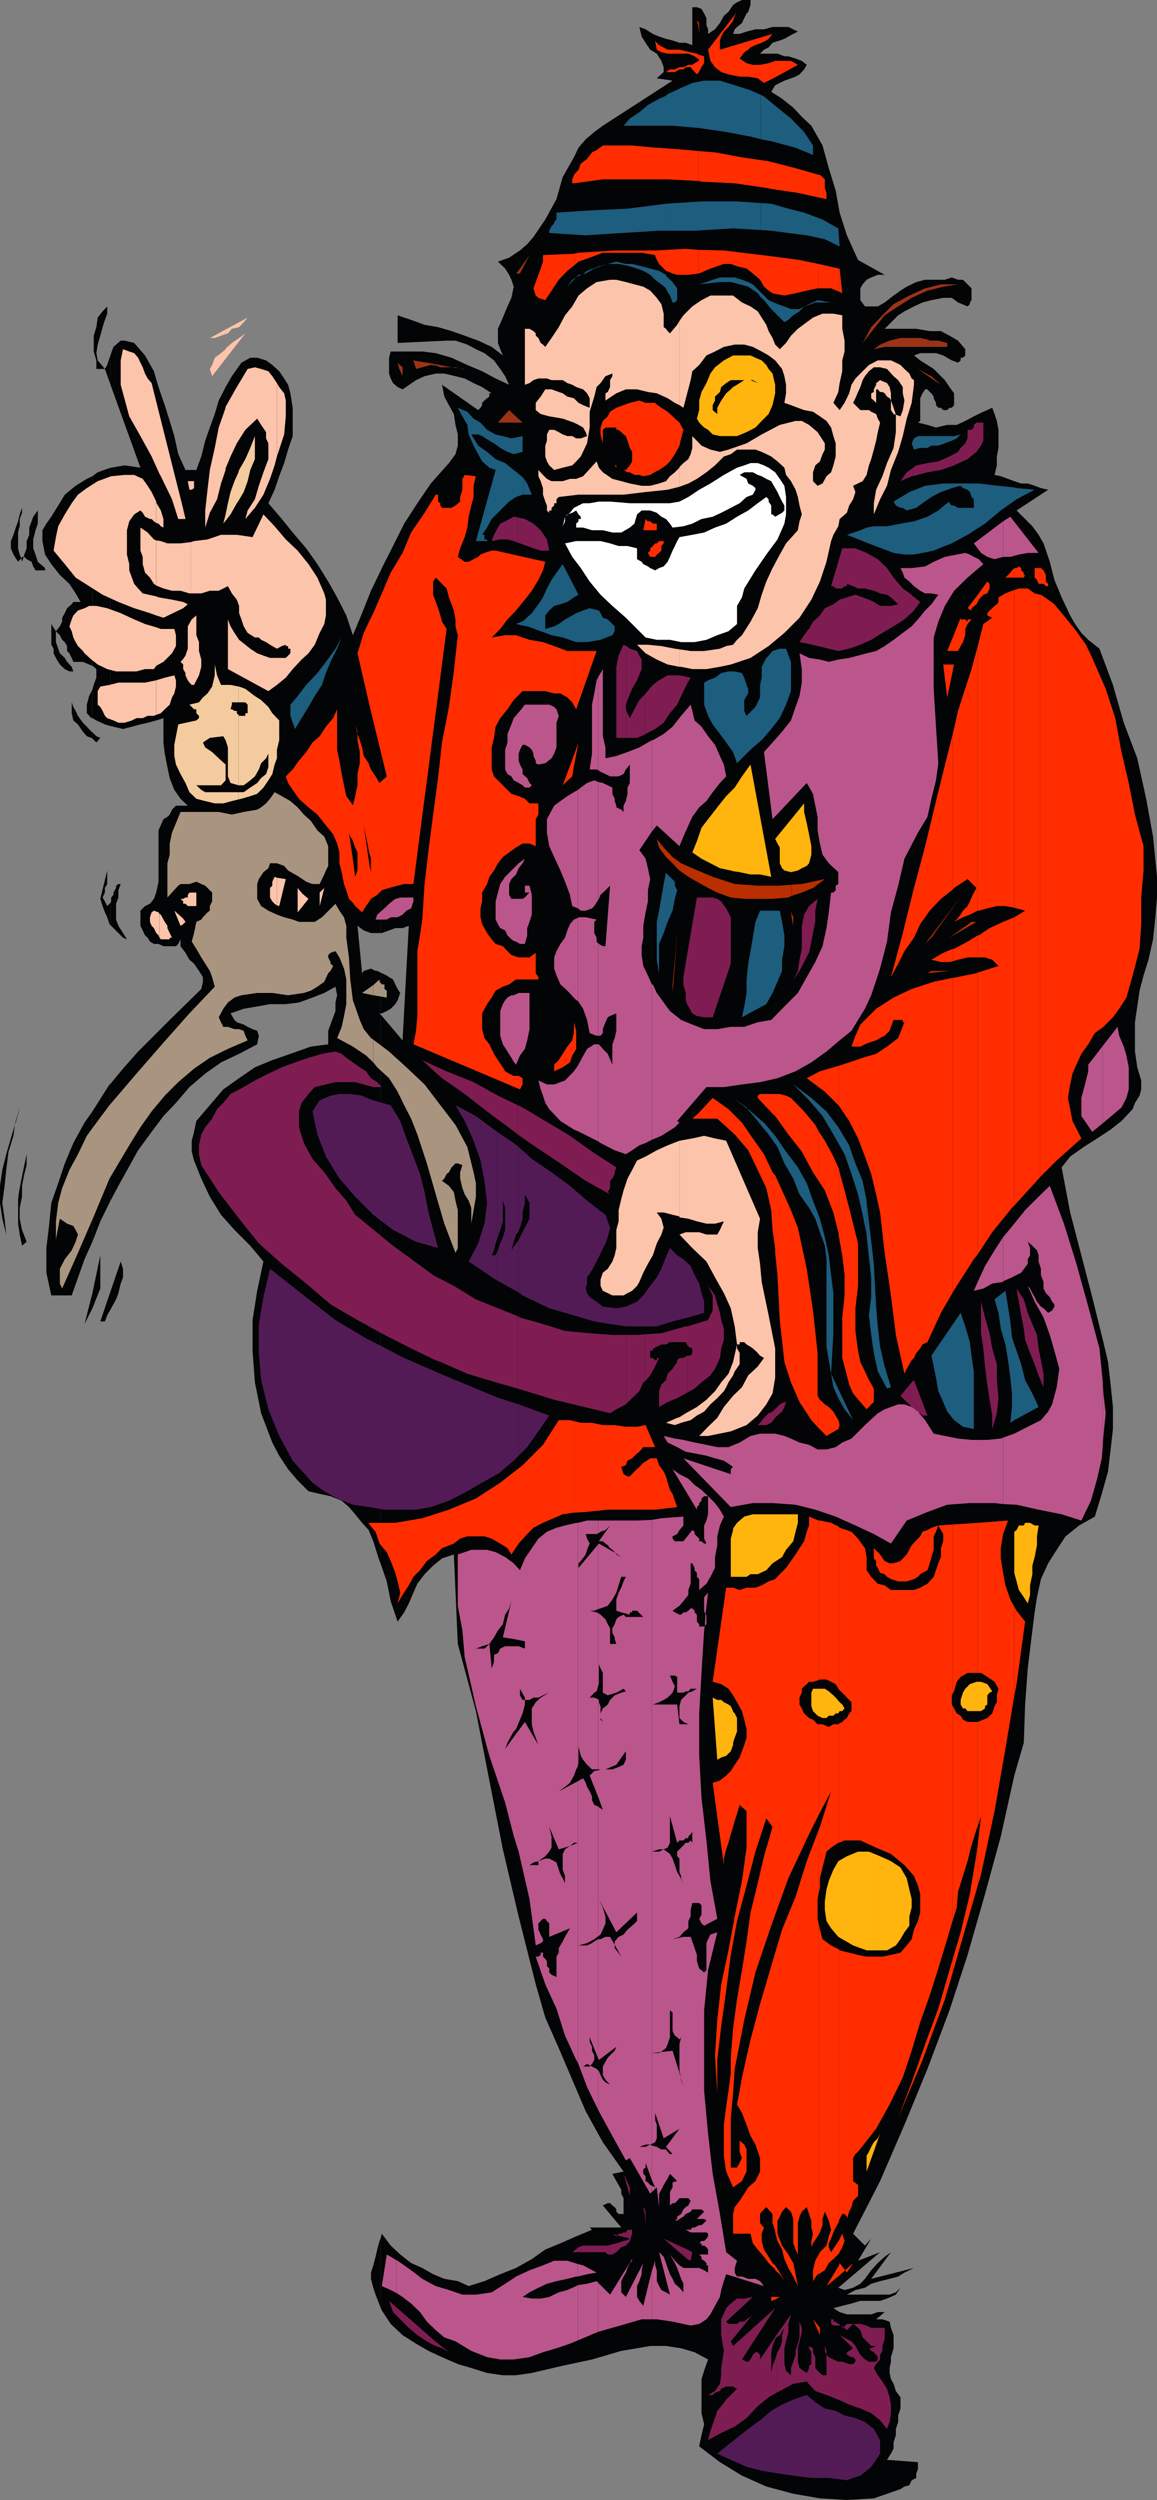 <svg xmlns="http://www.w3.org/2000/svg" width="351.797" height="759.602"><rect width="100%" height="100%" fill="#808080" stroke="none"/><path fill="#030405" d="m5.7 373.2.3 1.902.7 3.398 1.398-1.2-1.399-3.6L6 370.3V367l.7-3.398V360.3l.698-3.602.7-2.699v-3.3l-.7 3.3-.699 3.402L6 361l-.3 1.7v10.5m0-10.5-.2 1.6v7.5l.2 1.4v-10.5m0-25 .3-1.2-.3 1zm0-.2-.903 3.102L4.5 341.8l.297-.7.902-3.402v-.199M5.7 170.402l.8-.703L6 168.5l-.3-1v2.902m0-2.902-.2-.898V161.8l.2-1v-3.3l-.2.902-.703 1.899-.7 2.199-.8 1.902v2.2l.8 1.898 1.403 2.2.2-.298V167.5m0-6.7.3-.898V157.7l.7-1.898v-1.5l-.7 2-.3 1.199v3.3M28.098 397.5l2.402-6v-10.098l-2.402 11.5v4.598m0-4.598-2.399 9.399 2.399-4.801zm0-15.602 2.402-6.198 3.098-6.301v-35.5l-.301.199-4 6.3-1.2 1.9v39.6"/><path fill="#030405" d="m28.098 337.7-2.399 3.402-3.402 6.199-2.598 6.199-2 6-2.101 6-.7 7-.8 6.7v7.5l1.5 6.902h6.199l3.902-11 2.399-5.301v-39.602m0-113.297 1.199 1.2 1.203-1.403-1.203-.5-1.2-1.199v1.902"/><path fill="#030405" d="m28.098 222.5-.301-.2-1.399-1.5-1.199-1.198-1.5-2.102L23 216l-.703-1.2-.5-1.398v3.297l.5 2.203 1.402 1.2 1.5 2.199 1.2 1.398 1.398.5.3.203V222.5m.001-4.3 1.199.702 2.601 1.2 1.7.5v-78.5l-3.899 1.398-1.601 1.2v57.6l.402.302.797.699v2.601l-.797 2.2-.402 1.398v8.7"/><path fill="#030405" d="m28.098 209.5-1 2-.7 2.602v2.597l1.399 1.5h.3V209.5m.001-64.8-1.7.8L23 147.602l-3.3 2.699-2 3.3L15.597 157l-1.5 2.102-1.2 2v3.3l.801 4.098 1.899 2.902 2.601 3.297 2.899 2.703L23 180.301l1.5 2.601h-2.203l-.5.7-1.399 1.199-.699 1.5-.8 1.398v1.203l-.7 1.399L17 191.8l-1.402-2.2v6.301l.699 1.2v1.398l.703 1.402.7 1.2.5.8 1.5 1.399 1.398.699h1.199l-.5-1.398-1.399-1.5-.699-1.2-1.5-1.402-.5-1.398-.699-2V191.8l1.2 1.2.698 1.402.801.7.7 1.199v1.5l.699.699.699 1.402.5 1.2h2.902l1.899.8 1 .399v-57.602m5.5 253.203.199-.402 1.5-2.7.703-1.898.7-2.902.698-1.898V385.5l-.699-2.2-3.101 9.102v5.5m0-5.5L30.5 401.5h1.398l.7-1.898 1-1.7v-5.5m0-27.602L36 360.3l6-10.8 4.098-5.598 3.601-4.8 3.801-4 4.098-4.801 4.8-4.102 4.801-3.398 5.5-2.602 5.5-2.898.5-2.602-.5-1.5-1.402-.5-1.5-.699-1.2-.7-2.097-.698-.703-.7-1.2-2 4-1.402 4.102-.7 3.899-.698h4.8l4-.5 4.102-1.5 3.598-1.403 3.402-1.898.5 2.601-.5 2.2v2.597l-.703 1.903-.797 2.199-.703 1.898v4.102L94.5 318l-6.203 2.2-5.5 1.902L77.5 324.3l-4.8 3.3-4.803 3.4-4.101 4.8-4.098 4.802-.699 3.3-.703 2.7v3.3l.703 2.7 2.2 5.5 2.597 5.5 3.402 5.5 4.098 4.597 4.8 4.801 4 4.8-1.898 8.9-1.402 8.902v9.3L77.5 420l1.898 9.402 3.399 8.899 2.101 4 2.7 4.101 2.902 3.399 3.297 3.3 3.402.801 3.301.7 3.398 1.398 2.2 1.902 1.902 2.2 2.098 2.597 2 2.203 1.402 3.399 1.898 6 .301.699V308.2l-.3-.298h.3V295.5l-1-.5h-.5l-1.402-.7-2.2.7-.5.7-1.398-14.4 1.899 1.4 2.199.8h2.902v-110l-2.902 6-2.7 6.8-2.8 6.7-2-6-2.797-5.5-2.703-4.8-3.297-5.298-3.402-4.8L89 161.8l-3.3-4.102-4.102-4.797L83.5 148.8l1.398-4.102 1.5-4 1.2-4.097L89 132.5v-8.598l-.703-4.402-.7-2.598L86.399 115l-1.5-2.2-2.101-1.898-1.899-1.402-2.699-.8h-2.101l-2.7 1.5-2.898 4.1-1.902 3.302-2.098 4.097-1.203 4.102-1.5 4.101-1.399 4L61.2 138.7l-1.5 4.102h-3.3l-2.2-4.801L53 132.5l-1.402-4.598-1.5-4.8-1.899-5.5-1.402-4.801-2.7-4.801-3.3-3.8-2.899-.7H36.7l-1.402 1.2-.797.702-.703 1.899-.2.699v8.902l9.102 25.2-4.8-.7-4.102.7h-.2v78.5l.903.199 2.898.699 2.7-.7 2.601-.698 2.2-.5 2.601-.7 2.2-.703v7.403l.398 3.398.8 4.102.7 3.3L53 240l1.898 2.7 2.2 2.1H53.5l-.5.5-.703.7-.7 1.5-.699.7-1.199.702-1.5 3.399v15.601L47.5 271.2l-.703 1.903-1.2 1.5-1.5.699-1.398 1.398v4.602l.7 1.398.699 1.5.8.703.7 1.2 1.199.699h1.402l1.5.699H53.5l.7-.7.698-1.398v2.098l1.5 2 1.2 2.102L59 292.8l1.5 2.2 1.2 1.902v1.399l-.5 2.199-9.602 9.402L42 319.5l-4.602 5.2-3.8 4.6v35.5"/><path fill="#030405" d="m33.598 281.102.902.898 1.5 1.5 1.398 1.402 1.2.5-1.2-1.902L36 281.3l-.703-1.898v-4.8l.703-1.903V270.5l.7-1.898H36l-.703.5v.699l-.797 1.398v.703l-.703.797v1.203l-.2.399v6.8"/><path fill="#030405" d="m33.598 274.3-1 1-.7-1.398-.699-1.203.7-1.5v-1.398l.699-1.2V264.5l-2.098 8.602.7 2.199.698 1.898.7 1.5.699 2.102.3.3v-6.8M33.598 108l-.301.7-.7 2.202-.699 1.2 1.7 4.8V108M115.7 701.102l.398.898 2.699 4.102 3.601 3.398 4.102 2.602 3.797 2.199 4.101 1.898 4.801 2.102 4.098 1.199 4.8 1.5 4.801.7h4l4.801-.7 9.399-2.2 8.902-1.898 8.898-2.601 8.801-1.5h4.801l4.598.699 4.101 1.2 4.098 2.202-1.2 3.399-.8 2.601V733.2l.8 3.403-.8 3.3-.7 3.399 6.301 4.8 6.7 4.098 7.402 3.3 8.2 2.2 8.097 1.402 8.203.5 8.2-.5 8.097-2.801L275 755.5l1.5-.398.7-1.5 1.398-.7V751.5l.5-1.2v-2.198l-9.399-.7 1.2-1.902.8-1.5v-1.898l.7-2.2V738l.699-2.098v-2l.699-2.101v-3.399l-1.399-1.902-.699-2.2-.8-1.398L270.5 721v-1.5l.398-1.898v-1.403l.801-2.699v-4l-.8-2.2-.399-1.898-2.203-.703h-1.899L269 702.5h-2.102l-2 .7H257.5l-2.203-.7-1.899-1.2 2.7-.698 2.8-.7 2.7-.8h6l2.101-.7 2.7-1.203 1.398-2.097-1.399 1.398-1.898.7h-13l2.598-1.4 2.902-.698 1.898-1.2 2.7-.8 2.902-.7 2.598-.703L275 690.5l2.898-1.398-13 3.3 6-8.101-1.898 1.398-2.102 1.903-2 2.199-1.898 2.601-1.402 1.5-2.2 1.2-2.601.699-1.899-.7 12.7-10.8-6.7 2.601 4-6.703-1.898 2.102-3.602-3.602 8.2-16L275 645.602l7-17 6.7-17.801L294.2 594l5.3-18.5 4.797-17.5 4.101-18.5 2.899-10 .402-11.598.801-11 1.398-11.5.7-5.5.699-4.601 1.203-5.5 2.2-4.801 2.597-4.098 2.703-4.101 4.098-3.301 4.8-2.7 2.102-6.898 1.898-6.8.801-6.7.7-6.203V427.5l-.7-6.8-.8-6.9-1.399-6-3.402-13.698-3.301-12.7-3.399-13-2.601-13.703 2.601-3.297 4.102-2.902 4.098-2.598 4.101-2.703 3.301-2.597 3.398-3.602.7-1.898 1.402-2.2.5-1.902v-2.7l-1.203-4-.7-4.8v-8.898l.7-4.801.703-4.801 1.2-4.598 1.5-4.8 1.398-6.2.699-6.703.5-6v-6.297l-1.2-12.203-2.097-11.5-2.703-12.297-4.098-10.8-3.3-11.5-4.102-11-3.399-2.7-2.101-2.101-1.899-2.7-1.5-2.601-2.601-5.5-2.2-5.3-1.398-5.5-1.902-5.598-1.5-2.602-1.899-2.598-2.199-2.203-2.601-2.597 9.601-6.301-2.199-.5-1.902-.7-2.098-.699h-2l-2.102-.703-1.898-.699-2.203-.8-1.899-.4.7-2.898V138.7l.5-2.597v-5.5l-.5-2.7-.7-2.101-.699-1.899-2.699 1.2-2.902 1.398-2.598 1.402-2.602 1.2H288l-3.402.8-2.598-.8-2.902-.7.699-.5V121l.703-1.5.797-1.2H282l.7.802.5.398.698 1v.5l.7 1.402v.7l.699.8h.8l.7.7H288l.7-.7h.698l.7-.8V119.5l-1.399-1.898-1.402-2.102-3.399-3.398-1.898-1.2-2.203-1.402-1.899-1.5 1.899-.7h4.8l2.2.7 1.203.7 1.398.8 1.899.7.8-.7v-.8h.7l.703-.7v-1.898l-2.203-2.602-2.598-1.5-2.601-1.398h-3.399l-4.101-.7H269l4.098-4.101L275 94.6l2.898-1.5 2.602-1.199 2.7-.703 3.597-.699h2.601l1.899 1.402 2.902 1.2.7-.7v-.5l.5-.703v-3.597L292.796 85h-1.5l-1.899-.7-2.101.7h-6l-2.7.7-2.898 1.402-1.902 1.199-2.098 1.5L269 91.902l-2.102 1.2H263l-1.402-1.903v-3.597l.699-1.2L263.5 85l1.398-.7 2-.8H269l-8.102-4.5-3.398-7.5-2.203-6.898-1.2-6.7-2.097-6.8-1.902-6.903-3.399-6-2.902-2.699-2.598-2.8-3.402-2.7-3.297-2.098 1.2-2 1.398-.703 1.402-.699 2-.7 1.398-.5 1.2-.698 1.402-1.5.797-1.403-1.5-1.199-1.899-.7-2.199-.698H238.5l-2.102-.801h-5.3l1.199-1.2 1.402-.699L234.9 13l2.199-.7 1.402-.5 1.2-.698 1.5-.801 1.398-.7-2.899-1.402h-4.8l-2.602.703H229.7l-2.699.7-2.102.699h-2l.5-1.399.7-.703 1.5-1.199.699-1.5.703-1.398.5-.5.7-2.102V0h-2.602l-1.5.7-1.2.8-1.398 2.102-1.402 1.199-1.2 2.199-1.5 1.902-2.101 1.399V8.902l-.5-1.203V5.5l-.7-1.398-.8-1.403-1.399-.5H210.5v11.5l-2-.699h-1.902l-2.098-.7-2-.5-2.102-.698-1.898-.801-2.203-1.399-1.899-.703.7 2.903L196.297 13l1.402 2.102 2 1.199 1.399 2.199.699 1.902v1.5l-2.098 1.899 4.801.699-21.203 13.7-2.598 1.902-2.601 2.199-2.2 2.601-1.398 2.899-3.402 6-1.899 6.699-3.402 6.2-3.598 5.3-1.902 2.2-2.2 1.902-3.3 2.199-3.399 1.199 2.2 2.102 1.199 1.898.703 1.5.7 2.102-.7 3.398-1.203 2.602-1.399 3.398-1.5 3.402v4.297l.7 1.903.8 1.898-3.398-2.598-4.102-1.902-4.101-1.5-4-1.398-4.098-1.2-4.101-.703L125 97.2l-4.102-1.398v8.398l14.899-.699h2.703l3.598 1.2 2.601 1.402 2.598 1.199 2.902 2.199 1.899 2.602 1.5 2.199 1.199 2.601-4.098-1.902-4.101-2.2-4.5-1.898-4.801-2.203-4.797-1.398-4.102-.5h-9.601l-.5 1.898v4.801l.5 1.5.703 1.402 1.398 1.2 1.5.699 4.102-2.801 2.598-1.2 3.402-.8h2.598l3.402.8 2.797.7 2.703 1.402 2.598 1.2 2.902 1.898h-.703v1l-.7.5-.8.7-.7.702v.7l-.5.8-.699.7-11-7.7.7 3.598 1.402 2.602 1.5 2.699.5 3.3.7 2.899v3.402l-.7 2.598-2 2.7-5.5 6.202-4.102 6-4 6.2-3.398 6.8-3.402 6.7-.399.898v110h.399l2.199-.8 1.902-.7h2.2l1.898-.7-1.899 34.802-6.699-7.903V475l1.899 5.5 1.199 6 2.101 6.2 2-2.798 1.399-2.703 1.402-3.297 1.2-2.703 2.199-2.898 2.601-2.602 2.7-2.199 3.601-1.2 1.2 27.2 5.5 20.402L148.796 541l4.101 20.902 4.801 20.399 2.598 10.3 2.601 10.301 2.9 10.098 4.101 9.3 4.102 9.602 4.098 9.598 5.199 9.402 6.3 8.899-3.398.699 1.2 2.2.699 1.202.8 1.399v1.199l.7 1.402v4.797h-1.5l-.7-.699v-.7l-.5-.698-.699-.5-.699-.7h-.703l-1.5.7 5.601 6.699h-9.601l.703.699-4.8 2-4.802 2.102-4.601 1.898-4.098 2.902-4.8 2.7-4.801 1.898-4.801 2.102-4.797 1.5-3.3-1.5-4.102-.7-3.399-1.402-3.3-1.898-3.399-1.5-3.3-2.602-2.903-2.7-2.7-3.6-.398 1.5v20.902"/><path fill="#030405" d="m115.7 680.2-.302.702-.699 2.598-.5 2.2-.699 2.6-.703 2.2v1.902l.703 2.7.7 2.097 1.5 3.903v-20.903m0-372.297h.398l1.5-.703 1.199-.699 1.402-1.398.7-1.2.8-2.203-.8-1.199-.7-1.398-.699-1.5-1.203-.7-.7-.5-1.5-.703-.398-.199v12.402m-83.801-195.8L29.7 109.5l-.402-2.2.402-2.6.801-2.7.7-2.598.698-2.203.7-1.898v-2.2l-1.399 1.5-1.5 1.899-.402 2.902L28.5 102v4.8l.797 2.7v2.602h2.601M6.5 169.7l.2 1 .5-1.5h-.5l-.2.5"/><path fill="#030405" d="M7.2 169.2h.198l.7.702 1.5.797.5 1.403.699 1.199h2.902v-.7L11.5 170.7l-.703-2.199-.7-1.898v-2.7l.7-2.8.703-2v-4L10.098 157l-.5 1.402-.7 1.899v2.199l-.8 1.902v2.2l-.7 1.898-.199.7M4.5 341.8l-1.203 4.102-1.399 4.797L.7 355.5l-.7 4.8v5.2l.7 4.8 1.198 4.802-.5-4.801L.7 365.5l.7-5.2.5-4.8.699-5.598 1.5-4.8.402-3.301"/><path fill="#9c3317" d="m121.398 112.102 1 2.199v-2.7l-1-.902v1.403m0-1.402-.5-.5.5 1.902zm11.302.402 1.198.5h3.399l-4.598-.903v.403"/><path fill="#9c3317" d="m132.7 110.7-7-1.2.8 2.602 1.898-.5 2.602-.7 1.7.2v-.403m25.198 17.703h1l-1-.902zm0-.902-3.101-2.898-3.399 3.8h6.5v-.902m0-44.398h.2L161 77.5l-3.102 4.402v1.2m0-1.2-1 1.2h1zM282.2 114.3l3.898 2.602-2.899-2.601-1-.5v.5"/><path fill="#9c3317" d="m282.2 113.8-3.102-1.698 3.101 2.199zm0-8.398h5.8V104.2l-2.703-.699h-2.598l-.5-.3v2.202"/><path fill="#9c3317" d="m282.2 103.2-2.403-.5h-6l-3.297.8-2.902 1.2-1.899 1.402 3.301-.7h13.2V103.2m0-14.9 4.597-1.198 4.5-.7h-5.2l-3.898 1v.899"/><path fill="#9c3317" d="m282.2 87.402-.903.2L276.5 89.8l-4.8 2.601-3.403 3.399-3.399 3.601-2.601 4.797-2.899 3.801 2.899-3.8 3.402-4.298 3.301-4.1 4.098-2.7 4.101-2.601L282 88.3h.2v-.898m-144.903 24.2 2.601.3-1.398-.3zm2.601.3.7.2h.699zm0 0"/><path fill="#fcc4aa" d="m47.5 217.2 1.398-.5 1.2-1.2 1.5-1.398.699-2.2L53 210.7l.5-2.097V206.7l-.5-1.5-2.902.703-2.598.797v10.5"/><path fill="#fcc4aa" d="m47.5 206.7-3.402.702H36l-2.703.7-2.797.5-.8 1.398v4.102l.8.699.7 1.199.698 1.5.7.7 1.902.702 1.5.7h1.898l2.2-.7 1.402-.703h1.898l1.5-.699h1.899l.703-.3v-10.5m0-4.4.7-.398 1.5-.8 1.198-1.2 1.399-1.402 1.203-2.2V193l-.5-1.898h-4.102l-1.398-.5V202.3m0-11.698-3.402-1-3.301-1.403-4.098-1.898-4.101-1.5-3.301-.7h-2.2l-1.398.7-2 .699-1.402 1.5-.5 1.2-.7 2.1.7 1.5.5 1.9.703 1.402.7 1.199 1.5 1.5.5.699 2.097 1.902 1.902 1.5 2.899 1.399 2.699.699H41.5l2.598-.7h2.699l.703-1v-11.698m0-3.602 2.2.7 6-2.9 1.398-1.198-1.399-.7-3.402-.703-4.098-.699-.699-.3v5.8m0-5.8-4.102-.9L42 178.8l-1.203-1.398-.7-1.902-.8-2.2v-1.898l-.7-2.902v-7.398l.7-2.7 1.5-2.101 1.902-1.2.7.7.699 1.199 1.5.7h.5l.699.702.703.5v-6.5l-1.402-2.902-1.2-1.898-1.5-2.102-2.601-1.2h-2.899l-4.101.4-4.098 1.5-3.3 2.1-2.7 2-1.902 2.602-2.098 3.399-2 3.601L17 163.2l-.703 4.102 3.402 4.101L23 175.5l4.098 2.602 4.101 2.597L36 182.902l4.797 1.899 4.8 1.5L47.5 187v-5.8m0-3.298 2.2.899 2.597.699h2.601l2.7.8h.5v-15.6l-3.2.402h-4l-2-.7-1.398-.203v13.703"/><path fill="#fcc4aa" d="m47.5 164.2-.703-.298-1.899-2.101-2.199-1.5v7l.7 1.898v2.203l.699 2.598 1.5 1.5 1.199 1.902.703.5V164.2m0-5.298.7.2.698.8.801.399v-2.602l-.8-2.597-1.399-2.403v6.203M58.098 180.3h3.101l2.598-.8H66.5l2.797-1.398L70.5 180.3l1.5 1.898.7 1.903v2.199l.698 1.898.7 2.102 1.199 2 2.203 1.398h1.2l.698.703 1.5.7 1.2.8.699.399 1.402.8 1.5-.8 1.2-.399v.399h.699v.8h.699v1.399l-.7.7-.699.702h-4.8l-2-.703-1.899-.699-2.101-1.398-1.5-1.2-1.899-1.5-1.402-2.101-1.2-2-.8-2.102V203.3l12.3 6.699 2.602-1.898 2.7-2.2 2.101-2.6 2.7-2.899 2.097-1.902 1.902-2.598 1.5-3.601 1.399-2.7.5-2.601v-4.8l-.5-1.9-2.098-4.8-2.703-4.098-3.297-4.101-3.602-3.399-3.398-4-3.402-3.601-3.301 6.898L72 162.5h-4.8l-4.102 1.402-4.098.5-.902.297v15.602m0-31.501h.199l.703-.5v-2.1h-.902v2.6m0-2.6h-1l.5 2.6h.5v-2.6m148.5 286.3.5-.2 2.902-.8 1.898-1.398 2.2-1.2L216 426.7l2.098-1.898 2-2.102.699-1.199.703-1.5 1.398-2.098.5-1.203 1.5-2.199v-3.398l-.8-1.403v-1.2l-1.2 5.3-1.398 3.602-2.203 2.598-1.899 2.7-2.601 2.6-2.899 2.2-3.398 1.902-1.902 1.2v1.898m0-1.898-.7.199-3.398 1.5 2.7.699 1.398-.5v-1.898"/><path fill="#fcc4aa" d="m206.598 375.102 3.902 4.097 4.297 4.102 2.601 4.8 2.7 4.801 2.101 4.598 1.2 5.5.699 5.5h.8v-.7h1.399l.703.7 1.2.7.698.5.801.702.7.7.699.8 1.199.7-1.899 2.597-2.898 2.703-1.902 3.598-2.7 2.602-2.8 3.398-2 3.3-2.801 2.7-2.7 2.8h2.7l6.902-1.398L227 433l3.398-2.898 2.602-3.403 1.898-3.297.801-4.8v-8.903l-2-10.097-2.101-10.102-.5-5.5-.7-4.8v-4.798l.7-4.101-10.301-23.7-3.399-.699-3.3-.8-3.598.8-3.902.7v23.3l2.699.399 2.601.8 2.899.7h2.601l2.7-.7-1.2 2.598-.8 1.403h-3.301l-2.2-.7H208.5l-1.902.7"/><path fill="#fcc4aa" d="M206.598 346.602 203 348l-3.3 1.5-3.403 1.902-2.598 1.2-1.5 2.898-1.402 2.602-1.2 3.597-.699 2.602-.8 3.398v3.403l-.7 2.597v5.5l-.5 2.203-.699 1.899-1.402 2.199-1.5 1.2-.7 2.1v1.9l.7 1.5 1.5.702 1.402.7h3.399l1.199-.7 1.402-.703 1.5-1.5.7-1.199 1.199-2.8L197 384l1.5-2.598 1.2-3.601 1.398-2.7.699-2.101-.7-2.7-1.398-1.898h2.098l2.703.7 2.098.5v.3-23.3m0-144h.5l3.402.699h4.297l4.101-.7 3.301-.699 6-2 5.5-3.601 4.801-4 4.598-4.602 3.601-5.5 2.598-5.5 2-6 1.402-6.297.7-1.902 1.5-2.598.398-2.203 2.203-1.898.7-2.2 1.198-1.902.7-2.199-.7-1.898 2.899-1.403 1.203-1.898.7-2.899.698-1.902.801-2.898.7-2.7.5-2.601.699-2.899-.7-1.203-.5-1.398-1.5-.7-.699-.5h-2.601l-2.2-2.199.7-1.402.8-1.898.7-1.5.699-2.102.703-1.2 1.2-1.5 1.5-1.198h1.898l2.101.5 2 2.199 1.399 1.199 1.402 2.102v1.898l.5 2.2-.5 2.902-.703 1.898-1.399-.5v5.3l-.699 4.802-2 4.597-1.402 4-1.899 4.102-.699 4.101v3.399l1.899-4.602 2.101-4.097 1.2-4.801 2.199-5.5 1.402-4.801 1.2-5.3 1.5-4.798.698-5.5V115.5l-.699-.5-.699-1.5-1.5-1.398-1.203-1.2-1.399-.703-1.5-.699h-4l-2.699 1.402-1.902 1.899-2.2 2.199-1.199 1.902-.699 2.598-1.402 2.902-1.5 2.2-1.899-2.2 1.5-3.3.399-2.7.8-3.601V109.5l.7-2.7v-3.3l-.7-3.598v-4.101l-2.699-.5h-3.3l-2.899 1.199-1.902 1.402-2.7 2L240.5 102l-1.5 2.2-1.902 1.902-1.399-1.403-.8-2-1.2-2.097-.699-1.903-1.402-2.199-1.2-1.898-2.199-1.5-2.601-1.2-2.7-2.101H216l-2.703 1.398-2.797 1.903-2.703 2.699-1.2 1.699v25.602l1.2.8L210 115.5l.5-2.7 2.098-1.898 2.199-2.902 2.601-1.2 2.7-1.398 3.3-.703h2.899l2.601.703 2.7 1.399 2.101 1.199 2 1.5 2.098 2.602.703 2.199.5 2.601v2.598l-.5 2.902 2 .7 2.098.8 1.902.7 2.7.5 2.097 1.398 2 1.402 1.402 2 .7 2.598.699 2.2v4l-.7 2.702-.699 2.098-1.402 1.2-1.2 2.202-1.5.7-1.398-1.403V143.5l.7-2.098 1.398-1.203.8-2.199.7-1.398v-1.903l-2.2-3.398-2.597-2.2-2.203-1.199h-1.899l-4.8 1.2-5.5 2.898-4.598 2.7-5.5 1.902-2.602.699-2.898-.7-2.703-1.199-2.797-2.902v3.602L210 138l-.703 1.5-1.5 1.2-1.2 1.202v6l2.7-1 2.601-1.402 2.899-2 2.601-2.098 2.7-2.703 2.101-.699 1.899-1.398h5.601l1.899.699 2.902 1.398 1.898 1.5 2.102 1.903.5 2.199 1.5 1.898 1.398 2.602.7 2.199.5 2.602.699 2.699-.7 2.101-.5 2.7-3.597 4-1.902 3.398-2.2 4.102-1.898 4.097-1.402 4-1.2 4.102-2.199 4.101-2.601 4.098-1.5 1.402-1.2 1.5-2.101.399-1.899.8-4.8.7H210l-3.402-.5v5.3"/><path fill="#fcc4aa" d="m206.598 197.3-1.399-.198-4.101-.801-4.098-.399h-3.3l2.597 2.598 3.402 1.902 3.301 1.5 3.598.7V197.3m0-55.398v.2l-1.399 1.398-1.5 1.2-1.199 1.5-2.102.702-2.699.7h-2.601l-3.598-.7-2.602-.703-2.699-.699-2.902-2-1.2-1.398-.699-1.903-4.101 4.5-2.098.801h-1.902l-2.2.7H167.7l-1.402-.7-1.2-1.2-1.398-1.5v1.9l.7 1.5.699 2.1v2l.699 2.102.5 1.2v1.5l.703.699v-.7h.7v-.8l.8-.7v-.699h.7V151.7l.698-.699 6-.7h13.7l6.699-.8 6.703-.7 3.598-.898v-6"/><path fill="#fcc4aa" d="m206.598 97.5-.7 1.2-2.199 2.6-.699-.698-.5-.7-.703-.5v-4.101l-.7-2.899L199.7 90.5l-2-2.2-2.101-1.198-2.7-.7-2.601-.703-2.899-.699H185.5l-4.102.7-2.898 1.902-2.602 2.199L174 93.1l-2.203 2.7-1.899 3.601-2.199 3.297-1.902 2.703-.7-.703-.699-.5-.699-1.5-.8-.699v-.7l-.7-.698-1.199-.7h-1.402v17l1.402-.5 1.2-.902 1.5-.5h2.597l1.402.5h3.399l1.402.902 1.5.5 1.2.7 2.097.699 1.203 1.199.797 1.5v2.902l-2-.8-1.399-.7L174.5 121l-2-.5-1.402-1-1.2-.398-2.199-.801h-1.902l-1.399 2.199-1.5 1.902v2.2l1.5 1.199 2.602.699 4.098.7 3.402 1.202 1.398.7 1.399.8.8 1.399.403 1.199-1.902.7h-1.399l-1.199-.7h-1.5l-1.402-.5-1.2-.7-1.398-.698H167l-.703 1.398v1.902l-.5 1.5v3.297l.5 1.5.703 1.203 1.5 1.399 2.598-.7 2.902-.699 1.2-1.203 1.398-1.5 1.902-4 .797-4.797v-4.8l1.402-4.602.7-2.898 1.199-1.2 1.5-2.101 2.101-.801v.8l-.699 1.2v2.102l-.703 1.5-.7.398v2.2l3.301-2.2 2.899-1.2h3.402l3.301.802 2.7.398 3.3 1.5 2.2 1.402 1.398.7V97.5m65.8 28.5-.699-2.098-.8-2.203v2.903l.8 1.199.7.199m-1.501-4.3v-2.2l-.398-1.898-.8-1.2-2.102-.902-1.2.902v.5l-.699 1.399v.8l-.8.399v1.5l.8.7.7.702v-4.101h.5l.699.8h.699l.703.399.7 1 .8.5.398.7M97.2 275.3v-4.1l1.398-1.4-1.399 5.5M48.5 284.902l.398.5h2.7v-.5h.699l-.7-1.402-.699-1.5v-.7l-.8-1.198-.399-.7-.8-1.5-.399-.203v7.203"/><path fill="#fcc4aa" d="m48.5 277.7-.3-.5-1.403-.5-.7.5-.5 1.5v1.402l.5 1.199.7.699.703 1.5.7.7.3.702V277.7m0-133.7.398.7 3.399 7 1.902 6h1.5v-3.098L48.5 126v18m0-18-2.402-9.598-1.2-1.402-.8-1.5-.7-1.898-.699-1.403-.699-1.5-1.203-1.398-1.5-.5-1.899-.7-.699 3.399v7.402l.7 2.598 1.898 7 3.402 6 3.399 6.2L48.5 144v-18m7.2 154.8.698-.698-.699-1zm0 0"/><path fill="#fcc4aa" d="m55.7 279.102-2.7-2.403 1.898 4.602.801-.5v-1.7m.001-5.199v.7h.698l.7.699h2.601v-4.102h-2.101l-.5.703v.797h-.7l-.699.403v.8"/><path fill="#fcc4aa" d="M55.7 273.102h-.802l.801.8zm0-71.2v1.399l.698 1.199v.7l.7 1.5.5.702.699.7H59l1.5-2.903.7-2.597v-2.2l-.7-2.601v-2.7L59.7 193v-6l-1.403 1.2-1.2 2.1v6.802l-.699 2.097-.699 1v1.703"/><path fill="#fcc4aa" d="m55.7 200.2-.802.902.801.8zm0-42.5h.698l-.699-3.098zm12.898-15.4 1.5-3.6 1.902-4 2.598-4.098 3.601-3.403 1.2 1.903 1.5 2.199v1.898l.699 1.5v4.801l-1.5 4-1.399 4.102-1.199 4.097-2.203 3.403-.7 2.597 2.903-3.398 2.598-4 2-4.801 1.402-4.098.7-2.703v-22.297l-1.403-2.101-1.2-1.5-2.199-.7-1.898-.5-2.203.5-3.297 5.5-3.402 6v18.7m0-18.699v.3l-2.098 6-1.203 6.2-1.5 6.699-.7 6-.699 6.3v5.2l1.399-4.5L66 151.699l1.2-4.797 1.398-4.101v-19.2m0-14.601 6-7.7-1.899 1.4-2.199 1.5-1.902 1.702V109m0-3.098v.2l-1.399 1.199-1.902 1.398-.797 2.203-.703 1.2.703 2.199L68.598 109v-3.098m0-4.402.699-.2 1.203-1.398 2.2-.5 1.398-1.5 1.199-1.402-6.7 3.602v1.398"/><path fill="#fcc4aa" d="m68.598 100.102-6.2 3.398 1.399-.8h1.5l1.902-.7 1.399-.5v-1.398m15.602 175 .698.199 2-8.2-2.699-.402v8.403"/><path fill="#fcc4aa" d="m84.2 266.7-.7-.298-.703 1.5v1.2l-.7.699v2.898l.7 1.203.703.7.7.5v-8.403m0-127.999.698-2.098 1.5-4.602.5-5.5v-4.8l-.5-2.2-1.5-1.898-.699-1.2V138.7m7.699 136.8 1.899-2.398-1.899-1.602zm0-4-1.398-1.7v7.4l1.398-1.7v-4"/><path fill="#fff" d="M238.5 147.602 239 151v5.3l-.5 2.802-2.102 4.8L233 168.5l-3.3 4.8-3.403 5.5-.7 2.7-1.5 2.602v5.5L221.5 191.8l-3.402 1.2-3.301 1.402-3.598.7h-4.101l-3.399-.7h-4l-3.402-.703-6-6-4.098-3.597-3.601-3.403-3.301-4-2.7-4.097-2.597-3.403-2.203-4.097 3.402-.7h7.399l2.902.7 2.598.8h2.699l2.902.7v3.3l1.399.797.5.703 1.402.7.7.5 1.5.699 1.198-.7 1.399-.5L203 170.7l.7-1.5.8-1.898.7-1.399.698-1.5.7-1.203 3.902-.699 3.598-.7 3.3-1.5 3.399-1.198 3.3-2.102 3.403-1.898 2.898-2.2L233 151l.7.7v.702l.8 1.2v2.699h.398l.801.699 2.098-1.2.703-.698v-1.5l-.703-1.2-.7-1.402-.699-1.5-.699-1.2-.8-1.398-.399-.703-1.5-.699-1.402-.8-1.2-.4-1.5-.8h-2.601l-1.399.8.7.4 1.402.8.5 1.402 1.398.7.801.699v.5l-.8 1.5L227 151l-2.102 1.902-2.699 1.399-2.902 1.5-2.598 1.199-3.402.7-2.797 1.402-2.703.8-3.297.399-.8-1.2-1.2-1.402-1.402-.699-1.399-1.2-2-.698h-2.601l-1.399 1.199-.8 2.8-1.399 1.2-2.602 1.5H186.2l-2.902-.7H180l-2.703-.8h-2.098v-1.2l.7-.699v-.703h.699V157l-.7-.7-.699-1.198-1.199.699-1.5.5-.703.699v1.402l-.7 1.5v3.297-3.297l.7-2.902 1.5-1.2 1.203-1.5 2.797-1.398h2l2.8-.5h3.403l6 .5h12.2l2.898-.5 2.699-1.402 3.3-2.2 3.403-1.898 4.098-2.601 4-2.2 2.199-.699 1.902-.703h2.2l1.898.703 1.402.7 2 1.398 1.399 2 1.402 2.102"/><path fill="#1d5d7e" d="m89.7 221.5-.7-1.898-.703-2.102v-3.398L90.5 211.5l2.598-3.398L96.5 204.5l2.598-3.398 2.902-4 1.898-3.403-1.398 3.403-2 4-1.402 3.398-1.2 3.602L95.7 211.5l-1.902 3.3-2.098 3.4-2 3.3m69.398-31.398 1.199.199 4.101 1.5L167.7 193l3.399.7 4.101 1.402h3.301l4.098-.7L186.2 193l.7-1.2v-1.5l-2.102-2.1-1.5-.5-.7-1.4-.5-.8-2.8-.7-2 .7-2.098.8-1.199.7-2.203 1.2-1.899 1.402-1.398.699-2.703.8V187l1.203-1.5 1.5-1.398 1.898-.5 2.102-.7 2-1.402 1.398-.8-4.8-9.298L169.2 174l-1.5 2.2-1.402 2.6-1.2 2.7-1.398 2.102-2 2.699-2.101 1.898-.5.5v1.403m-.001-1.402-2.2.902 2.2.5zm0-38.4h2.601l-1.402-3.398-1.2-1.703v5.102"/><path fill="#1d5d7e" d="m159.098 145.2-1-.9-1.899-1.5-2.601-2.1-2.899-1.2-2.601-2.2-2.7-1.898-2.101-3.402h2.101l1.2.5 2.199 1.402 1.402.797 1.899 1.403 2.199 1.199 1.902.699 2.7-.7v-4.8l-3.399.7-2.602-.7-2.199-.5-2.601-1.398-2-2.2L144 127.2l-1.902-2.097-2.899-1.2 1.399 2.598 1.5 2.602.402 2.898 1.5 3.402 1.398 2.598 1.2 2.2 2.199 1.902 1.902.699-6 21.601h3.399v-.5h-.801V162.5h-.7l1.5-2.2 1.403-2.6 5.297-5.298 2.101-1.402 2-.7h.2v-5.1M202.5 281.5l.5-1.398 1.5-3.403.7-3.597.698-2.602-.699-1.398v-1.2l-1.5-1.5-1.199-1.203V281.5"/><path fill="#1d5d7e" d="M202.5 265.2v-.2l-.703 3.602-.7 4.097-.699 4-.699 3.403v11.5l.7 4.097v-8.898l1.398-3.301.703-2v-16.3m0-177.298 1.2 1.899.8 2.101h.7l.698-.703v-3.597l-1.398-1.903-2-1.898v4.101m0-4.102v-.3l-2.102-1.2-2.699-.698-2.601-.7-2.899-.703h-1.902l-2.899-.699-2.601.7h3.3l3.403.702 2.2.7 1.898.699 2.101 1.199 1.5 1.5 1.899 1.402 1.402 1.2v.3-4.101m0-13.699h8.7l11.698-.7 8.399.5V61.7l-7.2-.5h-10.8l-10.797.703v8.2"/><path fill="#1d5d7e" d="m202.5 61.902-11.703 1.5-10.797.5-10.8.7v2.097l-.7.801v.402l-.8.797-.7 1.403v.699l11.098.699 10.8-.7 11.5-.698h2.102v-8.2m0-23.702h2l8.098.702 8.199 1.2 7.402 1.398 3.098.8V28.8l-3.098-1.398-4.8-1.5-4.5-1.402h-4.801l-3.598.7-3.402 1.5L203 28.601l-.5.5v9.097m0-9.096-2.102.898L197 31.902l-2.602 2.2L191.5 36l-1.902 2.2H202.5v-9.098M231.297 341.8l2.402 2.9 2.7 3.8 2.101 5 2.7 4.602 1.898 4.8L246 367l1.898 3.3 1.399 4.102 1.5 4.098.5 4.102v26.597l1.402 8.203.7-12.3v-12.2l-.7-5.5-.699-6-1.203-5.5-1.5-5.601-2.098-5.5-1.902-5.301-2.7-4.8-3.597-4.798-3.3-4.8-3.403-4-1-.801v1.5"/><path fill="#1d5d7e" d="M231.297 340.3 227.5 337h-.203l3.101 3.602.899 1.199v-1.5m0-34.301 1.703-.898 1.898-3.403 1.5-3.398 1.399-3.301v-3.398l.703-4.102v-3.3l-.703-4.098-.7-3.403h-5.8V306m0-29.3h-.2l-1.398 3.402-.8 4.8-.7 4.098-.699 3.8-.5 4.802v4.097l-.703 4.102-.7 3.3 5.7-3.101v-29.3m0-51.598.3-.2 2.903-3.402 2.598-3.3 1.902-4.098 1.5-4.102v-8.898l-1.5-4h-1.902l-2.2.699-1.199 1.398-.699.703-1.402 2.7v3.3l-.301 1.2v18m0-18-.2 1.5v3.3l-1.398 2.899L227 217.5l-.703-1.5v-3.3l.703-1.2.5-.8v-1.4l-.5-1.198-.703-2.2-.7-1.402-2.199-.5H221.5l-2.203.5-1.899 1.402-2.101.797-1.2.703v6.7l1.2 3.398 1.402 2.602 2.2 2.898 1.898 2.602 2.101 2.898 1.2 3.402 4.101-4.101 3.098-2.7v-18m0-116.801 1 .9 2.203 2.702 4 4 1.2-.703 1.5-1.398 1.898-1.2 1.402-1.5-1.402.801H240.5l-2-.8-2.102-.7L233.7 91.2l-2.101-2.097-.301-.301v1.5m-.001-1.502-2.399-2.398-1.398-.703-1.902-.699-2.2-.7h-4.5l-2.199.7-1.902.7-2.2.702 6.301-.703h3.301l2.7.703 2.601.7 2.898 2 .899 1.199v-1.5m0-18.899 3.203.2 5.2.699 5.597.699 5.5 1.2 4.5 2.202-.399-5.5-4.8-2.703-5.598-2.097-4.8-1.2-5.2-1.5-3.203-.203v8.203m0-27.602 3.601.7 7 1.902 5.301 2.2v-2.903l-2.699-4.097-4-4.102-4.102-3.3-4.101-3.4-1-.5v13.5M263.5 375.402l.7 6.5.698 6.2v6l-.699 5.5.7 6 .8 5.5 1.2 5.597 2.8 5.203 1.2-.402-1.899-6.3-1.402-6-.7-6.2-.5-6-.699-13-1.5-12.898-.699-6v10.3"/><path fill="#1d5d7e" d="M263.5 365.102v-.301l-1.203-6-2.2-5.301-1.898-5.5-3.3-5.5-3.602-4.8-4.598-4.098-5.5-4.102 4.801 4.8 4.098 4.802 3.3 5.597 3.399 6 2.101 6 2 6.203 1.399 6.2 1.203 6v.3-10.3m0-200.2 8.2 3.098 3.3.5h2.898l2.602-.5 3.398-.7 3.399-1.398v-12.5l-2 1.7L282 157l-4.102 1.402-4.101.7-4.098.8h-4l-2.199.399v4.601m0-4.602-1.902.802-4.098 1.398 6 2.402v-4.601M287.297 427.2l.703 1.702 2.098 2.598 2.699 2 3.3.7v-17.5l-.699-4.798-.5-4.101L293.5 403l-1.402-4.098-4.801 7V427.2m0-21.298-4.098 6 .7 3.297.699 3.403.699 4.097 1.5 3.301.5 1.2v-21.298m0-240 2.101-.8 4.801-2.602 5.301-3.398 4.797-4 4.101-2.903v-4.097l-4.8-.5-6-.7h-10.301v2.2l2.101-.801 2.7-.7.699.7 1.402.5.7.699.5 1.5.699.7v2.6h-4.801l-1.2-.698h-.699l-.699-.7v-.5l-1.402 1v12.5m0-19h-.5l-5.5.7-4.797 1.898-4.8 2.902.698 1.2 1.399.699h.703l1.2.8 2.898-.8 1.902-1.399 2.7-1.902 2.898-1.5 1.199-.398v-2.2m0-12.202 2.101-.798 1.5-.703 1.2-1.199-2 .5h-2.801v2.2m0-2.2h-8.2l-1.199.7-.699 1.5.7 1.902 1.898-.5H282l1.2-.7h2.097l2-.703V132.5m21.101 299 7.399-4-1.899-4.098-2.199-4.101-1.199-4.801-1.402-4.098-.7-1.902v23m0-23-.699-2.2-.5-4.8-.699-4.5-.8-4.8-3.302 2.6 1.2 4.102.699 4.797 1.402 4.801.801 4.8.7 5.302.5 4.8v4.098l-.5 4.8 1.198-.8v-23m0-256.3.7-.5 5.5-2.9-5.5-.5-.7-.198v4.097M252.7 417.402l.698 4.098 1.5 3.3 1.899 3.4 2.601 3.3-6.699-14.098M227.297 337l-.297-.5-4.102-2.898zm-42.5-256.8-2.7.702-3.597 1.399-1.203 1 .8-.2 2.602-1.5 1.899-.699 2.199-.703m-7.5 3.101-1.399.2-.699.8 1.399-.8.699-.2m-2.097 1-1.2.7-1.5 2.102 2-2.102.7-.7m-2.7 2.802-1.402 2 1.402-2m72 6 2.2-.7 1.198-.5h4.801l-4.101-.703L246 92.402l-1.5.7"/><path fill="#7f1d52" d="m317.297 421.5-1.5-3.598-1.2-3.402-1.398-3.398-1.5-4-.402-3.403-.797-4.097-.703-4.102-.7-4 2.2 3.3 1.203 4.102 1.398 3.399 1.399 3.3.5 4.098.703 3.602.797 4.101v4.098M301.7 434.2v-4.098l-.802-4.801-.699-4.602-.699-5.5-.5-5.5-.703-4.597V395.5l1.203 4.8 1.398 4.802.801 4.597 1.399 4.801v4.8l.5 5.5-.5 4.602-1.399 4.797M132 712.602l.5.199 1.898.699 2.102 1.2-4.5-3.598v1.5m0-1.5-13.703-12 1.203 3.398 2.2 2.2 2.597 2.6 2.601 2.2 2.899 1.902 2.203 1.2v-1.5m0-298 1.898.699 8.2 3.601 8.601 2.598 6.7 1.902v-22l-6-2.402-6.7-2.7-6.699-4.1-6-3.098v25.5"/><path fill="#7f1d52" d="m132 387.602-.3-.2-12.2-8.902-11.5-9.398-2.703-4.301L102 361l-3.402-4.8L95 352.101l-2.602-4.801-1.5-4.801v-4.8l.801-2.598 2.098-2.7 1.902-2.101 3.399-.801 2.902-.7h6l2.598.7 2.902.8h2.598l-1.399-1.5-1.902-1.198-1.5-2.102-1.899-1.2-2.101-1.5-2-1.398-1.399-1.203L102 319.5l-4.102.7-4.101 1.202-4.098 1.399-4 1.5-4.101 1.898-4.098 2.102-3.402 2-4 2.101-2.2 2.7L66 337l-1.5 2.902-2.102 2.598-1.199 2.2-.699 3.3v2.7l.7 3.3 5.3 8.2 6.2 8.1 6 7.5 7 6.2 7.398 6 7.402 6.3 8.2 4.802 8.198 4.5 8.102 4.097 7 3.403v-25.5m0-62.102 2.398 2.102 6.899 4.8 6.8 5.297 7.403 5.5 1.898 1.5v-8.898l-6-2.899-7.398-4.101-8.203-3.301-3.797-1.7v1.7"/><path fill="#7f1d52" d="m132 323.8-3.602-1.698L132 325.5Zm25.398 98.102 11.102 3.399 17 4.101 1.898-1.203 2.899-1.5.203-.199v-20.898h-4.3l-6.903-.5-7.5-.7-6.7-2.101-7-2-.699-.399v22m0-77.202 5.5 3.8 7.5 5 7.7 5.3 7.402 4.102-.703-.703.703-1.199v-2.2l.7-.698.698-1.403v-.5l.5-1.5-7.398-4.797-6.703-4.8-7.5-4.5-6.899-4.102-1.5-.7v8.9m0-179.798.7.2 2.199.8 1.902.7 2.2.699H167l-.703-3.399-1.899-2.8-2.199-2-2.601-1.403-2.2-.5v7.703"/><path fill="#7f1d52" d="m157.398 157.2-1.199-.2-2.601 1.402-1.5.7-.7 1.199-1.199 2.199-.699 1.902 2.598-.5h2.199l1.902.5 1.2.5V157.2M190.5 682.102l1-1.2.7-2.203V677.5h-1.403l-.297.5v1.902l1 .297-1 .5v1.403"/><path fill="#7f1d52" d="m190.5 680.7-.902.202-2.2.7-2.601.699h-7.5l-1.399.5-1.898 1.5h10.098l.699.699h1.402l1.2-.7 1.5-1.5 1.398-.5.203-.198v-1.403m0-2.699-.203.3h-.7l-.699.4h-.8l-.399.5 2.801.702V678m0-14.398 1 3.597v-2.597l-1-2.2v1.2m0-1.2-.902-1.902.902 3.102Zm0-235.902 1.7-1.7 2.198-2.1 1.2-2.7.5-.2v-14.398l-2.399.2H190.5V426.5m0-202.3h3.2l2.398-1V211l-1.7 1.7-1.5 2.8-1.398 2.7-.703-1.5-.297-.7v8.2"/><path fill="#7f1d52" d="m190.5 216-.203-.5v-1.398l.203-.5V196.3l-.902-.399-1.5 3.297-.7 3.403v21.597h3.102V216"/><path fill="#7f1d52" d="m190.5 213.602.297-.903 1.402-3.398 1.5-2.602 1.399-3.398v-2.899l-.7-1.203-.699-1.398-2.199-.7-1-.8v17.3m5.598 459.599.199 2.902V672l-.2-.7v1.9"/><path fill="#7f1d52" d="m196.098 671.3-.5-.698.5 2.597zm0-251.5 1.601-1.898 1.5-2.703 1.2-2.597h-.7v.699h-.5l-.699-.7h-.8v-2.199h.8v-.703h.7v-.5h.5l1.398-.699h1.402l1.2-.7h4.8l.5.9V403h-.5l-7.402 2.102-5 .3v14.399m0-196.601.199-.2 2.902-1.5 2.598-1.898 1.902-2.903 2.2-2.597 1.199-2.602 1.402-2.898.5-1v-1.903l-2.402-.5H203l-2.602 1.5-1.898 1.403-2.203 2.597-.2.301v12.2M209 686.402l1 .5.5-2.601-1.5-.801v2.902m0-2.902-7.203-3.3 7.203 6.202zm0-260.398 2.2-1.2 2.097-1.902 2.703-2.098 1.398-2 1.5-3.3.399-2.903.8-2.597v-3.403l-.8-2.597-.399-2.2-.8-2.601-.7-2.7-2.101-2.902.703 1.5.7 1.403v4.597l-.7 1.403-.703 1.5L209 403v5.7l.297.5 1.203.5v1.402l-.5.8h-1v11.2"/><path fill="#7f1d52" d="m209 411.902-1.203.7h-1.2l-.699.699v.5l-1.398 2.101-1.5 1.5-.5 1.899-1.402 1.398-.7 2v4.801L203 426l2.898-1.2 2.602-1.398.5-.3v-11.2m0-106.602.297.5 1.203 2.102 1.398.797 2.2.403h2.601l5.5-16.301v-14.102L220.797 276l-1.5-2.098-1.2-.8-1.398-.403h-4.8l-2.899 17v15.602m0-15.601-1.203 7.202v2.2l.703 2.597v2.203l.5 1.399v-15.602m0-82.097 1-1.7-1-.203zM236.098 727l1-.5 4.101-2.2 4.098-.698.402.5V720.3l-.402.699-2.2-1.5-.5-1.898V713.5l.5-2.098.7-2.703v-1.398l-.7-1.899v4.797l-.5 1.903-.699 2.199v1.199l-.699 2.102-.699 1.898v2.2l-1.5-1.4-.5-2v-4.8l.5-2.098.7-2.703v-2.597l.8-2.903-4.402 6.301v.7l1-.7 1.402-2.2-.703 2.2v1.902l-.7 2.098-.699 1.2-.3.8V727"/><path fill="#7f1d52" d="m236.098 715.5-.399 1.402-.8 1.899L234.5 721v1.902-8.203l.398-1.898.801-2.102.399-.5v-.699l-5 7.402V715.5l-.7-.8h-.699l-.8.8-.7 1.402-.699.7h-.5l-1.402-.7 10.101-15.601-12.8 11.5-.7-1.399 6.7-8.203-.7.703-1.199.797-.703.703h-1.399l-.8.7H221.5l-.703-.7 8.101-7.5-2.601.5h-2.2l-1.898 1.5-1.402 1.399-1.5 3.398v4.801l.8 4.8-.8 5.2v2.2l-.399 2.6-1.5 2.2-2.101 1.2h1.402l.7-.7 1.5-.5.398-.7 1.5-.698h2.101l1.2.699-3.301 3.3-1.5 2-1.2 1.399-.699 2.2-.699 1.902-.699 2.097-.703 2.703 4-2.203 4.101-1.898 3.602-2.602 3.398-3.597 3.301-2.7 2.399-1.402v-11.5m0-285.2.3-.198 1.399-1.2.703-1.402.5-1.5h-.5l-1.402.7-.7.8-.3.2v2.6m0-2.6-1.2 1.202-1.199.5-1.402 1.399-1.2 1.5-.699.699H233l1.5-.7 1.2-1.5.398-.5v-2.6m9.602 296.402 2.198 2.398 3.399 1.2 3.601 1.402 3.301 1.5 3.399 1.199 3.3 1.398 2.7 2.203 2.101 2.598.801-2.098.398-2.703v-2.597l-.398-2.2-.8-2.601-1.403-2.2-1.399-1.902-1.199-2.199.7-1.2 1.199-1.398V715.5l.699-1.2v-1.5l.703-2.1v-3.4h-4.102l-1.398-.698-1.902-.5h-2.2l.7.5 1.5 1.398.699 2.2 2.601 2.6h1.5l-1.5.7h-.699l.7.8.8.4.7.8.5.7v.702l-.5.7h-2.2l-1.199-.7-1.402-1.402-.7-1.2-.8-1.5-1.2-1.398-1.398-.703-2.203-1.199 4.101 4-1.199.8-.699.4v.8l1.398.7h.5l.7.702v.7l-.7.699H258.2l-2.101-.7h-1.2l-1.5-.699L252 716.2l-.703-.699v6.2h-1.2l-1.5-1.4-.699-.8v-3.3l-.699-1.5v-1.2l-1.199-.7v.7l.7 1.2v3.6l-.7.5v.7l-.3.8v3.802m0-434.201.3-.402.7-3.398.5-2.602.698-3.398v-3.403l.7-3.597L246 275.3l-.3.5v14.101m0-14.101-1.2 2.102-.703 3.399v7l-.7 3.3-.5 3.399-1.398 2.602 1.899-2.602 1.402-2.7 1.2-2.398v-14.101m0-80.199 9.198 2.199 3.301-.7 3.399-1.199 3.3-1.5 3.399-2.101 3.402-2 3.301-2.102 2.398-2.199v-5l-.199-.3-2.699-1.9-2.8-3.3-2-2.898-2.802-2.7L263.5 168l-3.402-1.398h-4l-3.399 11.5h.7l.699.699h2l.699-.7h.703v-.699l1.898.7 1.5.699H263l2.7.699 1.898.8 2.101.4 1.2.8 2.199 2.102-2.2.5h-3.3l-1.899-1.2-1.5-.703-1.902-.699-2.2-.8-2.597.8-2.203.7-1.899 1.402-2.601 1.199-1.5 2.199-2.098 1.902-1.199 2.2-.3.199v4.3m0-4.301-1.2 1.7-1.402 2.102 2.601.5V191.3m31.699 236.4.5.5.7.702 1.199.5.703.7h1.5l-4.102-10.801-.5.5v7.898m0-7.899-3.601 4.302L275 425.3l.7.699.8.7.898 1v-7.9m0-233.799.5-.5 1.899-2.598-2.399-1.902v5m0-41.3 4.602-1.2 4.098-.7 4-1.398 4.101-1.902 2.7-2.2 1.398-1.898.703-1.5v-5.5h-2.102l-.8.7v.8l-.7.7H294.2v2.597l-.699 1.5-1.402 1.403-.801 1.199-2.598 1.398-3.402 1.5-3.297.5-3.402.703-1.2.899v2.398"/><path fill="#7f1d52" d="m277.398 142.3-1.699 1.2-1.902 2.7 3.402-1.5h.2v-2.4m-26.102 573.2v-1.2l-.5-1.5v1.5l.5 1.2m8.101-9.398H257.5l-1 1 .297.199.703.699 1.898-1.898m-2.898 1-.402-.5v.699zm-.402-.5h-.801v-.5h-.399l-.8-.7h-.7v-.703h-.699v1.403l.7.5h2.699M187.7 679.2l-1.5-.5 1.198.8zm0 0"/><path fill="#bb568c" d="m120.5 696.7 1.898 1.202 2.602 2 2.7 2.598 2.097 2.902L132.5 708l2.598 2.2 3.402 1.202 4.797 2.899 4.8 1.898 4 .703h4.102V692.2l-2.601 1.703-4.098 2.598-4.8.7h-4.102l-4.098-1.4-4-1.198-4.102-2.2-3.398-2.601-4.102-2.899-.398-.203v10"/><path fill="#bb568c" d="m120.5 686.7-2.902-1.7-1.5 9.602 2.699 1.199 1.703.898v-10m0-407.999h.398l1.5-.798 1.2-1.203L125 276l.7-2.098V272.7h-4l-1.2.403v5.597m0-5.598h-.3l-1.903 1.5-.7.699-1.5 1.398-1.398 1.203-.5 1.5h3.399l1.199-.703h1.703v-5.597m35.7 443.8 4.8-.703 4.098-1.5 4.101-1.199 4.098-1.398 2.402-1V694.3l-.5.3-2.699 1.2-2.602.699-2.898 1.402-2.602.5H161.7l-2.8-.5 2.1-1.401 2.7-1.398 2.597-1.2 2.902-.8 3.301-.7 2.7-.703h.5v-3.797l-3.2-1h-4l-3.402 1.399-4.098 1.5-4.102 1.898-.699.5v24.703M156.2 557.8l1.5 4.802L161 577l1.898 14.102 1.5-.7.7-.5v-.703l-.7-1.398-.699-1.5v-1.899l1.399-1.402h.699l.5.7.703.702v4.098l6.297-2.598-1.5 2.598-.7 1.402-1.199 2v1.399l-.699 1.199v6.2l-1.5-.7-.699-.7v-1.198l-.703-.7v-1.5l-.5-.703-.7-.699v-1.2h-.699v.7l-.699.5h-.8l2.898 8.402 3.402 7.399 2.598 8.199 3.402 7.402.5.797v-66.797l-2.402 1-.797.5-.703.5-.7 1.399v4.8l.7 1.899v2.2l-.7-1.5-.699-1.2-.5-1.398-.699-2.2-.699-.402-1.5-.8h-1.203l-2.098.8v1.2H161l1.2-.798 1.5-.402 2.097-1.5 1.203-1.398.7-1.2V558l-.7-2.898 2.898 6.8 3.399-1 1.203-1h1.2V541.2l-5.802 3.102 1.899-1.399 1.5-1.203 1.203-2.199.7-1.898.5-.903v-7.5l-.5-1.199.5 1.2v-13.4h-.5.5v-49.698h-.5.5V462.7h-.5l-3.403.801-2.598.7-2.902 1.202-2.598 2.098-2 2.902-2.101 3.098-1.5 3.602-1.899-2.102v23l3.399.7v2.202l-1.899-.703h-1.5v25.903l.7-.7 1.199-2.902.8-1.898.7-2.7V516.5h-.7l-.8-1.398v-2l1.5 2.699v.699H161l1.2-.7h1.5l1.398-.698L167 514.3l-2.602 1.5-1.5 1.398-1.199 1.903v4.8l.5 2.2.7 1.898.8 2.2-4.101-7-3.399 4.6v30"/><path fill="#bb568c" d="m156.2 527.8-2.602 3.602.699-1.902 1.203-2.2.7-1.198v-25.903h-2.602l-1.5.703-.7 1.399-1.199.5V505l-.699 1.902-.703-7.402-.7.7-.8.702h-2.598l1.899-.703 2.199-.699 1.402-2 1.2-2.098 1.5-1.902.699-2.898 1.199-1.903.703-2.199-2.602 11 3.301.5v-23l-2.601-1.898-2.899-1.5-2.601-.7h-4.801l-2 .7-2.098.699v15.601l1.399 7.5.699 8.098 3.402 14.902 4.098 15.098 4.8 14.2 2.602 10.1v-30m.001-205.198.698.898 1.2-2.8 1.5-2 .699-2.598.703-3.403v-11h-3.3l-1.5.703v20.2m0-20.2h-.7l-1.203.7-.7.8-.699 1.2-.8 2.097v7.5l.8 2.602 1.399 2.199 1.203 1.902.7 1.2v-20.2m0-16.5.698.2 1.2.699h1.5l.699-2.602V282l.703-1.898.7-2.2v-6l-.7-2.8h-1.402v2.097H161l-.703.703-.7.797-.699.403H156.2v12.8m0-12.8h-.7l-.703-1.2v-3.3l.703-1.5.7-.7v-2.601l-2.602 2.601-1.5 2.2-.7 2.597-.699 2.703v5.5l.7 1.399.699 1.199 1.5.7.699 1.5 1.203 1.202.7.5v-12.8"/><path fill="#bb568c" d="m156.2 266.402.698-.703.801-1.898 1.2-1.5.699-1.399-1.899 1.399-1.5 1.5v2.601m.001-29.3 1.5.8 1.198.7.7.699H161l.7-.7-.7-.699-.703-1.5-1.399-1.203v-1.398l-.8-1.5-.399-1.2V229l.399-1.2.8-1.5h.7l1.402.802.7.699.5 1.199v.7l.698 1.402v.8l.801.399 2.098-.399 1.902-1.5.801-1.402.7-1.898v-7.5l.698-2.102-.699-2-.699-.7-1.5-.698h-7.402l-1.5 1.898-1.899 2.2v18.902"/><path fill="#bb568c" d="m156.2 218.2-.7 1.902-1.203 2.898v2.602l-.7 2.199v6l.7 1.398 1.203.703.7 1.2v-18.903m19.5 492.903 5.698-2.403.5-.199v-14.898l-.5-.5-2.898.8-2.8.399v16.8m0-19.401 2.8-.7 2.898-.5-4.101-2.2-1.598-.398v3.797m.001-64.999 2.8 7.402 3.398 7v-12l-.5-.5-1.398-.7-.5-.3-.203.3h-2l1.203-.8 1 .5.5-.5.7-1.2V624.5l-.7-1.398v-1.2l-.703-1.5V619l2.601 6.5v-36.3l-1.199.702-.699.5-1.5.7h-2.602l2.602-.7 2.2-1.203 1.198-.898v-39.399l-1.199-.5L180 547v-1.2l-.703-1.5-.797-1.398-.402-1.203-.801-1.398-1.598.898v18.703h.2-.2V626.7m.001-90 .198-1.2v-4.8l-.199-1.5v7.5m.001-7.5.198 1.5.7 2.8.699 1.2 1.203 1.5 1.5 1.402h1.898V516.3l-1.199-.5h-5v13.398m.001-13.398h3.597l1.402-1.5.7-.398.5-1.703v-22.097l-.5-.2-2.102-.5h-3.399 4.801l1.2-.5V469.2l-6 7.203V475l.699-.7 1.5-2 .402-1.398.797-1.902-.797-1.5-.402-1.398h-2.399V515.8m.001-49.698h5.698l.5-.2V462H178.5l-2.8.7v3.402m0-122.402 2.8 1.402 3.398 1.699v-29.5H180.7l-2.199 1.398-1.902 3.403-.899 1.699v19.898m0-19.899-1.2 1.7-2.703 2.8-1.399.5-1.898.7h-2.203l-2.598-1.2.7 2.7.699 1.902.699 2.2L167 337l3.398 3.602 4.102 2.597 1.2.5v-19.898m0-19.699 1.597 2.398 1.203 3.402.797 4 2.101.797h.5v-28.097l-.5-.5v-1.2l-.699-1.402v-3.398l.7-.7-3.301-.703h-2.2l-.199.203v25.2"/><path fill="#bb568c" d="m175.7 278.902-1.2.5-1.203 1.399-.797 1.898-.703 2.203-1.399 1.899L169.2 289l-.699 1.902v3.399l.7 2.101 1.198 2.7L172.5 301l2.7 2.902.5.2v-25.2m0-2.902.898.7h1.5L180 276l.7-.7 1.198-1.898v-35.8l-1.199-.5-2.199.8-1.902 1.399-.899.699v36"/><path fill="#bb568c" d="m175.7 240-1.2.7-2 1.202-2.102 1.5-1.898 1.399-2.203 4.101V253l.703 4.102 1.5 3.3 1.898 4.098 1.399 3.402 1.5 4 .703 3.399 1.7.699v-36m6.198 468.5 8.399-2.398 4.8-1.403h3.102V690l-2.601 10.602-1.2-1.5-.699-1.2v-3.3l.7-1.5.699-2.102v-1.2l.5-2.198-5.301 10.3-1.399-1.402v-3.398l.7-1.403.699-1.199.5-1.398.703-1.5.7-.7v-.5l-6.7 10.797-3.602-3.597V708.5m0-67.398.2.398 4.101 7.5 4.098 7.402 1.203-.703 6.2 10.801.5-.5v-1.898l-.5-.2-.7-.8-.703-.403v-1.5l-.7-.699v-1.398l.7-.5v-1.5l1.902 5.3v-10.5l-.5-.3-1.402.699h-1.899l1.899-.7h1.402l.5-.199v-27.601h-.5.5v-61.2h-.5.5v-44.699h-1.902 1.902v-56.101l-4.5.199h-11.8v3.902l.699-.5 1.5-.5 1.402-1.402-3.402 4.8h1.199l.8.7.7.5.703.902.7.5 1 1 1.698 1.2-1.5-.801-.199-.399-5.101-2.902-.2.2v19.702l.7-.203 2.199-.797 1.402-1.902 1.2-2.098.699-2.203.8-2.597h1.399l-.7 1.398-.699 1.902-.8 1.5-.7 2.098v3.402l1.5.5 2.602.7v-.7h.7v-.5h1.5l1.898 1.899h-5.301l-.7-.7-1.5.7-.699.699-.5 1.5-.699 1.2v1.402l.7 1.398v.5l.5 1.5H185.5v-4.8l-.703-1.2-.7-1.5-1.5-1.398-.699-.5v22.097l.2-.5v-6l.5 1.203.699 1.399v6l1.5.8 2.601-.8 2.2-1.2.699.801-1.399.399-2 .8-1.398 1.399-.703 1.402-1.5 1.2-.7 1.5V522l.7 1.2-.7-.7v-4.098l-.5-1.203v-.699l-.199-.2v21.302h2.2l3.3-1.403 2.899-4.097v2.597l-.7 1.5-1.5.703-1.898.7h-3.601l-.7.3V546l1.399 3.902-1.2-.8-.199-.2v39.399l.7-.5.699-1.5.8-1.899v-2.101l-.8-2.7-1.2-2.601 5.301 10.102 6.301-6v2.597l-1.5 1.403-1.402 1.199-1.2 1.5-1.5.699-1.199 1.402v1l2 3.598-2-2.598v-1L185.5 588.5h-1.402l-1.5.7h-.7v36.3l.2.402 5.3-4-.5 1.2-1.398 1.398-.703.7-.7 1.202-.8 1.5v2.598l.8 1.402 1.403 1.5-1.402-.703-.801-.797-.7-1.402-.5-1.2-.199-.198v12m0-103.2-1.199.2-1.402 1.398 2.601 6.5v-8.098m0-191.102.7.5 4.3 2.2 3.399 1.2 1.902-1.2 2.2-1.5 1.898-.7 1.902-1v-47.198l-1.199-2.7-1.402-2.902-.5-3.3v-2.7l.5-2.598v-3.601l.699-4.102.703-3.297V270.5l.7-3.398-.7-3.301-.703-2.899-1.899-2.601 3.801-5.602v-27.797l-3.8 2.2-3.602 1.398-3.399 1.2-3.3.702v-3.3l-.801-3.403v-20.398l-1.399 2.398V234l.7.5 1.5.7 1.402.702h2.598l1.5-.703.699-1.398 1.203-1.5v5.601l-.703 1.399v1.898l-.5 2.203-.7 1.399v1.898l-.699-.699-1.5-.7v-.5l-.5-1.398v-.703l-.699-1.5v-1.898l-2.902-1.399-1.399-.3v35.8l.2-.3.5-1.2 1.5-1.402 1.402-1.398-1.402 18.398h-.801l-1.2-.7-.199-.198v28.097h.7l.699-.797V312.7l.8-2.097.7-1.5.703-.403 1.898-.797v5.297l-.5 2.203-.699 1.899v6.199l-1.402-3.3-1.5-1.5-1.2-1.4h-.199v29.5"/><path fill="#bb568c" d="m181.898 205.7-.5 1-.699 4-.699 3.402V229l-.703 4.8h2.101l.5.2v-28.3m16.302 499h1.5l4.8.702 5.5 1.2 2.598-.5 2.199-1.403 1.203-1.5 1.398-2.597 1.5-2.7.399-2.101.8-2.7.7-2.101 11.5 3.602-1.2-1.5-1.398-.7H227.5l-1.902-.703h-1.5l-.7-1.199v-1.398l.7-2.2-3.301-2.601-1.899-11.602L216.7 660.5l-1.402-12.2-1.2-13v-24.5l1.2-12.198 2.8-11.5-2.097.699-.703 1.398-.5 1.203v8.2l-.7.699-1.5-1.2-.699-2.199V594l-.699-2.098-.699-2-.5-1.402h-2.203l-3.297.7 2.098-.7 1.199-1.398 1.5-1.2V583.7l.703-1.398v-2l.5-2.102h2.098l.699.703v2.899l-.7 1.199.7 1.402.8.7 4-2.102L216 571.5l-1.203-12.3-1.5-12.9-.7-12.8v-12.898l.7-12.301.8-12.899.2-1.5-.2.297h-1.5v-.699l-.699-.8v-2.098l-.699-.7v-.5l-.699-.703h-.5l-.703.703-.797.5h-.703l-.7.7h-.5l-1.398-.7-.699-.5 2.098-1.5 1.199-1.402 1.5-1.898v-1.5l.703-1.903V475h.5l.7 1.402v.7l.698.8v1.2l.7.699v3.3l2.199-1.902 1.203-2.097 1.398-2.7v-3.3l.7-3.602v-2.7l.8-3.3 1.2-2.7-1.2-2.1-1.5-2-2.101-2.098v5.5l-.5 1.898-.7 1.5v4l.7 1.5h-.7l-.8-.7h-.7v-.8l-1.398-1.398v-.7l-.699-.5-2.703 3.399h-2.598l-.699-.801v-.7l1.398-.698.7-1.2 1.199-1.402v-2.7l-6.7.5-2.898.5v56.102h.301l1.898-.703 1.399-.699 1.203-.7 1.5-1.5.7-1.898-.7-1.402-.8-1.898h1.5l.698.398v4.8h1.899l.703-.398h.797l.703-.8h1.898l-1.398.8-1.203.399-.797.8-1.402 1.399-.5 1.902V522l1.199 1.2 1.5.702h-2.7l-.699-6H198.2v44.7l2.2-.7h1.398l1.203-.5.7-1.5v-8.101l2.198 8.101.7-.703h1.199l.703-.699h.797v-.5l.703-.7.5-.698v3.3l-.5-.703-.703.703h-.797l-.703.797-.7.703-1.199 1.2V564l.7.7v4.1l.5 1.2v.7l.699 1.5-1.2-2.2-.699-1.2-.699-2.1-.699-2-.8-1.4-1.903-1.398-1.399.7H198.2V623.8l2.7-.301 1.601-1.2.5-1.198.7-2.102v-8.2l.8.7v5.602l.7 1.398.698.5.7.7.5-.7 1.402-1.2 1.5-1.5-2.902 2.7-.5 2.102v8.199l.5 2.199.699 2.602-.7-2.2v-.402l-2.597-8.398-3.602.398-.5.3H198.2v27.602l1-.5.5-1.203v-4.097l-.5-1.403V642l2.598 7.7 4.8-2.9-4.097 5.5 2 2.2h-.8l-.7-.7-.5-.698h-1.402l-1.399-.801-1.5-.399v10.5l1 2.2-1-.5V666l1.5-1.398.7 6V666.5l.699-1.2.699-1.398.703-1.203.5-.797.7-1.402 2.198 2.2-1.398.402v1.5l-.8 1.398v4.102l.8-.7h.7l.698-.703.7-.797h2.699l.703.797-.703 1.403-.797.5-.703.699-.7 1.398-1.199.801v.7l-.699.5h.7l.699-.5 1.199-.7.703-.8 1.5-.7.5-.7h2.797l.8.7-2.199 2.2h2.2l.699.5-.7.702-.8.7h-.7l-1.398.699h-.699l-.5.699h-1.5l1.5.8h4.797l.5.4v.8l-.5.7-.7.702h-.8l-1.399 1.399.7-.7h.699v.7h.8l.7.5.5.699v1.5h-2.7l.7.7v.702l.8.5.7.7v.699h.5v2.199l-1.2-.7-1.5-.698h-4.8l-1.2-.801-1.398-1.399-1.5-1.902.801 1.402.7 1.2.698 1.5.7 1.898.5 1.402.699 1.5v2.598l-1.2-1.398-1.398-1.2-.699-1.5-.8-1.402-.7-1.898-.5-1.5-.703-1.903-1.399-1.398 3.301 12.898-1.199-.699-1.402-.7-.7-1.198-.699-1.5V689.8l-.5-1.5v-1.399l-1 3.098v14.7m0-358.399 1-.398 1.898-.8 1.902-1.2 2.2-1.402 1.398-1.398-.7-.5 8.899-10.301h5.3l5.5-.801 5.5-.7 5.301-1.198 5.5-2.102 4.801-2.7 4.598-3.3 4-3.398 3.601-2.903 2-3.297L263 306.5l1.898-4.098 2.7-8.101 2.101-8.2 1.2-8.902 2.199-8.097 1.902-8.2 4.098-7.902 2.902-4.8 1.2-5.5 1.398-5.598.699-5.2-.7-11.101-.699-11.5v-15.602l1.399-4.797 2-4.8 2.8-4.602 4.102-4 4.801-4.098-1.402-1.5-1.5-.703-1.2-.699-1.398-.5-2.602.5-3.601.7-3.399 1.5-2.601 1.402-4.098.5h-3.402L274.5 174l.5 1.5 1.5 1.2 1.398 1.402 1.899 1.398 1.5.8h1.902l2.098.4-2.098 2.902-1.902 1.898-2.2 2.7-1.898 2.1-2.699 2-2.8 2.102-2.7 1.899-2.602 1.5-2.898.699-2.602.7-2.699.702-3.3.5-2.899.7-2.703-.7-3.297-.5-2.902-1.402.699 4.8v4.102l-.7 4.098-1.199 3.3-1.398 4.102-2.703 3.399-2.899 3.3-2.601 2.899 2.601 20.402 10.399-11 1.902 3.297.7 3.602.699 3.398v4.102l.699 4 .8 3.398 1.903 2.602 2.898 2.699v3.602l-.8.5v1.398l-.7.7h-.699l-.699 6-.703 4.8-1.2 5.5-2.199 4.8-2.601 4.602-2.7 4.797-4.097 4.102-4 4.101-4.102.7-4.101 1.398h-4.098l-4.101.7h-4l-3.598-1.4-3.402-1.398-3.399-2.703-1.902-2.597-2.098-2.903-1.199-2.597h-.3V346.3m0-93.6 1.5-1.9 6.898 6.302 1.199-2.903 1.5-3.398 1.203-2.602 2.098-2.898 2.199-1.899 1.902-2.703 2.2-2.797 1.898-2-.7-3.601-1.199-2.602-1.5-3.398-2.101-2.602-2-2.898-2.098-1.899L210.5 216l-.5-1.898-2.902 3.398-2.598 3.3-2.703 2.2-3.297 1.902h-.3V252.7M305 457l4.098.2 6.699 1.5 7 1.402 6 1.898 2.902-6 1.899-6.7 1.402-6.198.297-3.403v-19.898l-.297-3.102-.703-7L330.898 397l-3.601-13-3.797-12.2-4.3-11.5-3.403 3.302-4.098 4.097-3.3 4.102-3.399 4.101v13.399l2.7-1.2 2.8-1.402 2-2.699v-1.398l.7-1.2V379.2l-.7-1.898 1.398 1.199 1.399 1.402.5 1.5v1.899l.703 2.199v1.902l.797 2.098v2l.703 1.402 1.2 1.2.698 1.398.7.8v.7l-.7 1.2-1.199.702-1.402-1.402-.797-.5-1.203-1.5-.7-1.398-.699-1.2-.699-1.402-.699-.8 2.098 4.8 2.699 4.8 1.902 5.302 1.399 4.8 1.5 5.5-.801 5.598-.7 2.602-.699 2.597-1.199 2.203-2.199 2.598-4 2-4.102 2.102L305 436.8V457"/><path fill="#bb568c" d="m305 436.8-.703.302-4.098.398h-4.8l-4.102-.398-4-.801-3.399-.7-2.601-4.101-2.2-2.598-1.898-1.402-2.199-.8h-1.902l-2.2.8-1.898.7-2.102 1.202L263 433l-4.102 4.102-2.8 1.199-2 1.398-2.801.703h-2.7L246 439l-2.902-.7-2.598-1.198-2-.801-2.8-.7h-4.602l-2.899.7-3.3 2-3.399 1.398h-3.402l-3.301-.699-3.598-.7-3.402-.8-2.598-.398-3.402-.801 1.203 2 2.898 1.398 2.602 1.403 2.7.5 3.597.699 2.601.8 2.7.7 2.8 1.898-.699.703v1.5l-14.402-4.8 14.402 14.8 6.7-1.203h6l7 .5 6 1.5 6.199 2.102 6 2.699 5.601 2.602 5.2 2.898 4.8-7 6.301-2.598 6-2.203 6.898-.5h7.5L305 457v-20.2m0-60.898-2.602 4-2.898 4.797-1.902 4.102-1.5 3.398L299 391.5l2.7-1.5 3.3-.5v-13.598m0-206.702h2.2l2.597-.7 2.703-.5h3.297l-8.598-11-2.199 1.402V169.2"/><path fill="#bb568c" d="m305 158.402-8.902 6.7 2.199 2.898 1.902 1.2 2.2.702L305 169.2v-10.797M335.297 439.7l.203-3.4.7-6.898-.7-6-.203-3.601v19.898m0-98.399 5.703-4.8 1.5-2.898.7-2.602v-6.7l-.7-3.6-.8-2.7-1.403-3.3-.5-2.7-4.5 5.8v23.5"/><path fill="#bb568c" d="m335.297 317.8-4.399 5.7v2l-.699 2.8-.699 2.7-.703 2.602v5.5l1.402 2 1.899 2.8 3.199-2.601v-23.5m-121 176.101.5-.402v-2.898h-.297l-.203 3.3m.203-3.3.797-6.7-1.2 1.399v4.101l.403 1.2m-6 186.898-.703-.7.703.7m6.797-222.898-2-1.903-2.098-1.5-1.902-1.898-2.7-1.399-2.097-1.5 7.398 12.297v-.797l.7-.703v-.5l.699-.699v-.7l.8-.698h1.2"/><path fill="#ff2d00" d="m107.297 274.3.703 1 2.098 1.9 1.199-1.9 1-1.398v-11.3l-1.7-11.801 1.7 8.398v-26.597l-.2-.7-1.5-2.203-.5-2.597-.699-2.2L108.7 223v1.902l.7 3.598v3.402l-.7 3.297v3.403l-.699 3.3-.703 2.899v-.2 11L108 257.5l.7 1.5v5.5l-.7 1.902-.703-5.3V274.3m0-13.198-1.2-8.102.403 1.2.797 1.202v-10.8l-2-2.7-.7-3.3-.699-3.403-.699-4.097-.699-3.301V215.5l-1.203 2.7-2.2 2.6-1.898 2.9L95 225.601l-1.902 2.898-2.2 2.602L89 233.8l-2.102 2.101.7 2L89 240l1.898 2.7 2.899 2.6 2.703 2.2 2.598 3.3 2.199 2.7 1.203 2.8.7 2.7v3.3l.698 2.7.7 3.602.699 1.898.8 2.602 1.2 1.199v-13.2m5 202.099 1.902 2.202 1.2 3.598 2.199 2.602 1.199 2.699 1.402 3.601.7 2.598.8 3.402-.8 3.297 1.5-2.597 1.898-2.903 1.402-2.597 2-2 2.098-2.801 2.703-2 1.898-1.899L138 469l1.898-1.5 2.2-.7h5.199l2.203.7 2.598 1.5 2.199 1.402 1.203 1.899 2.2-3.301 2.597-2.898 1.902-1.903 2.899-1.5 6-2.597 3.402-.5V431.8l-1.203-.301h-3.399l-4.8 7.5-6.2 6.2-6.8 5.3-7.399 4.8-8.199 3.4-8.102 2.6-8.199 1.4h-7.902v.5"/><path fill="#ff2d00" d="M112.297 462.7h-.2l.2.5zm0-188.798.5-.8 1.902-1.2 1.399-1.402 2.199-.7 2.601-.698 2-.5h2.801l10.098-77.5-1.399-2.2-.5-1.902-.699-2.2-.699-1.898-.8-2.203v-4l.8-1.199 1.898 1.902 1.399 1.399.703 2.699.797 2.102.703 1.898.5 2.7v2.1l.7 2.7-1.2 11-1.5 10.8-2.102 10.802-1.199 10.8-1.5 11.098-1.402 10.8-1.2 10.302-.699 10.8-.699 4.797-.8 4.801v19.7l-.399 4.5-.8 4.1 32.398 13.7.8-1.5v-1.898l-1.199-.7h-1.5l-1.402-.703-1.2-.699-.699-1.2-1.5-2.198-1.199-1.903-1.402-2.898-1.5-1.899-.7-2.703v-4.797l1.5-2.8 1.403-2 1.2-2.102 2.198-1.2 1.899-.698 2.101-1.5h6.801v-.7l-.8-1.203V289.5L161 290.902h-3.3l-2.2-.703-1.203-1.199-1.399-1.5-2.199-.7-1.199-1.398-1.402-1.902-1.5-2.7-.5-2.1V276l.5-2.098V271.2l1.5-2.597.699-2.2 1.402-1.902 1.2-2.2 1.5-1.898 1.898-1.402 2.101-1.5 2-1.2H161l1.898.802v-8.2l.801-1.402v-3.398H161l-1.402-1.403-1.899-.797-2.199-.703-1.203-1.199-4.098-4.098-.699-2.101v-6.7l.7-2.902.5-3.398 1.398-2.602 2.199-2.699 1.902-2.8 2.7-2.7h6.898l2.703.7h1.898l2.102 1.202 1.5 1.5.5.899v-16.5h-2l-4-1.5-3.402-1.2-4.098-.699-4.102-1.402h-3.3l-4.098.7 2.598-2.598 2.199-2.903 2.601-2.699 2.7-3.3 2.101-2.7 2-3.3 1.399-2.9.699-2.6-15.098-3.4H149.5l-2.203.7-1.2.5-.699.7-1.398.702-1.5.797h-1.203l-2.098-1.5.7-2.597 1.398-3.403.8-2.898.403-3.301.797-3.398L144 151v-3.398l.7-2.903-3.403-.398-.7 1.199v3.3l-.699 2.2v1.402l-1.398 1.2-1.203.699h-2.899l-.5-.7v-.699l-.699-.5v-2.101h-.699l-3.402 5.5-4.098 6-2.602 6.199-3.601 6-2.7 6.3-2.597 6-1.203 2.4v25.402l5.3 21.8-2.199 2-1.199-2-1.402-2.101-.5-1.2V259.2l.5 1.703V265l-.5-2.398v11.3"/><path fill="#ff2d00" d="m112.297 188.7-1.7 3.6-1.898 6.2 3.598 15.602v-25.403M174.5 459.602l3.598-.2 6.699-.703h14.601v-15.597H197.7l-2.101 1.398-1.2 1.2-1.5 1.402-1.398 1.5h-.703l-1.2-.7-.699-2.203 1.399-.5.5-1.398 1.402-.7 1.5-1.5.7-.5 1.199-1.402h3.601L196.297 433l-2.598.5h-3.402l-3.399-.5h-3.601l-3.297-.7h-3.402l-2.098-.5v27.802m0-139.7.7-1.203v-5.5l-.7-2.597v-.301 9.601"/><path fill="#ff2d00" d="m174.5 313.7-.5 2.402-1.5 1.898-1.402 2.2-1.2 1.902-1.398 1.398v2l2.598-1.2 2.199-1.5.703-2.1.5-.798V313.7m0-3.4-.5-2.398.5 2.399m0-77.501 1.398-7.198-1.398 3.898Zm0-3.3-3.402 9.102 2.902-2.7.5-3.101V229.5m0-15.2.7 1.2 6.198-17.7H174.5v16.5m0-133.6 1.398-1.2 3.399-1.2 4-1.5h11.8l4.102.7.2.8v-2.198h-12.5l-11 .699-1.399.3V80.7"/><path fill="#ff2d00" d="m174.5 77.102-9.402.398v2l-.7 2.102-.699 1.898-.8 2.2-.7 1.902.7 2.199.8.699 2.098.7 4.101-6.2 2.602-2.7 2-1.6v-3.598m0-21.402 8.797-1.2h16.101v-9.598L192.2 44.2h-8.902l-1.899 1.403L180 46.3l-1.5 2-1.902 1.398-.7 1.903-1.398 1.5v2.597m0-2.398-.5 1.2v1.2h.5v-2.4m24.898 405.4 6.5-.798L205.2 456l-.699-2.098-.8-1.203-.7-2.199-.5-1.898-.703-1.5-1.399-1.903-.699-2.097h-.3v15.597M199.398 169l.301-.5.7-.5.699-.7v-1.398l.699-.8v-.7h-1.399l-.699.7h-.3V169m-.001-3.898h-.199l-.699.8-.8.7v.699l-.7.699.7 1.2h1.5l.198-.2v-3.898m0-4h.301v-2h-.3v2m-.001-2h-.898l-.8-.7h-.7l-.703-.703-.7 3.403h3.801v-2m0-15.802 1-.5 2.102-1.398 1.2-1.203 1.5-2.199 1.398-2.598.5-2.203.699-2.597-1.2-2.2-2.097-1.902-1.5-1.398-1.902-1.2-1.7-1.203v20.602"/><path fill="#ff2d00" d="m199.398 122.7-.199-.298h-2.902l-1.899-.703-2.898.703-1.902.7-2.2.8-1.898 1.2-.703 1.398-1.5 1.402-.7 2V132l.7 2.7v-4.098l.8-.7h3.301v.7h.7l.8.699.7.699.699.5.5 1.402.703 2.2.7 1.199v2.898l-.7 1.203-1.203 1.399h-1 .3l1.2.699h.703l1.398.8h1.5l1.2.4 2.101-.4 1.7-1v-20.6m-.001-44.4 1 1.9 2.102 2.1 2 .802 1.398.398h3.399l3.101-.398v-7.2l-3.898-.3-9.102.5V78.3m0-23.8H203l9.398.5v-9.098l-3.101-.3-8.899-.7h-1V54.5m0-41 .301 1.602 1.399.8 1.902.399h6.297l1.902.8 1.2.899v-1.398l-.5-.301-1.899-.399-3.402-.8H203l-2.602-1.403-1-1v.801"/><path fill="#ff2d00" d="m199.398 12.7-.199-.4.2 1.2Zm13 327.202h5.7l5.3 4.797 4.102 4.801 2.898 6L233 361l1.5 6.7.398 6 .801 5.8v-22.398l-.8-.903-2.602-5.5-3.399-4.797-3.3-4.8L221.5 337l-4.8-3.398-4.302 4.597v1.703m0-1.702-1.898 1.702h1.898zm0-255.098h.2l3.402-1.5 4.098-1.403h2.101l1.899.703 2.902.7 1.898 1.5 2.2 1.898 1.199 2.102 1.402 1.199 1.2.8.8.2V78l-4.101-.5-11.5-1.398-7.7-.2v7.2m0-28.102.899.2 10.101.5L233 57.101l2.7.5V49.5l-2-.5-8.102-1.2-8.2-1.5-5-.398V55m0-32.898.899-1.7.8-1.203v-2.097l-1.699-.5V18l.2.5h-.2v3.602m0-3.602-1.199.7-.699.5h-1.203l-1.5.702h-1.2l-1.398.7h-1.5l-1.199.8h2.7l1.398-.8h1.199l.703-.7h1.5l.5.7 1.398 1.5.5-.5V18.5m0-10.598.2 2.399V7.699l-.2-1v1.203m0-1.202-.5-.4.5 1.602zm23.302 692 1.398-.798h-1.399zm0 0"/><path fill="#ff2d00" d="M235.7 697.902h-1.2v1.2l1.2-.403v-.797m0-8.402v.3l1.398 1.2 1.402 2.102.5 2-.5-2-1.402-2.602-1.399-2.2v1.2"/><path fill="#ff2d00" d="m235.7 688.3-.802-.698-1.199-1.903-1.402-2.199-.7-2.598V678.7l.7-1.898-.7-.7-.5-.699V672.7l.5-.699.7-.7.703-.698 1.898 2.097v2.703l.801 2.399v-84.5l-1.199 4.101-3.402 11.5-2.899 10.797-2.601 11.5-.7 4.102-.8 4.101 1.5 2.598 1.402 3.602 1.2 3.398 1.5 2.602 1.398 4.097v4.102l-1.399 2.898-2.199 1.903-1.203 1.898-1.399 2.2-1.5 1.902-.5 2.097v6h5.301l.7 2.903 1.5 1.898 1.898 2.2 1.402 1.902 2 1.898v-1.2"/><path fill="#ff2d00" d="M235.7 677.8v.5l.698 2.602 1.399 2.598.703 2.902 1.2 2.7 1.5 2.597 1.398 2.903-.7-3.602-.699-3.398-1.5-2.602-1.902-2.7-1.399-3.6v-4l.7-1.2.699-1.5 1.203-1.398 1.5 1.398.7 2.2v7.402l.698 1.898.7 1.5v-9.598l.5-1.902.699-1.5 1.5-1.398.703 2.097.7 2v2.102l.5 1.898-.5 2.203v1.899l-.5 1 .5-1 .5-1.2 1.398-2.101.3-.5v-94.598l-.3-1.402v-6l.3-1.7v-19.198l-3.601 9.398-3.399 10.8-4.101 10-2.098 7v84.5m.001-96 4-11.1 6.3-13.4 2.898-5.8v-27.598h-.3l-1.399-1.402L246 522l-1.5-1.398-.703-1.5-.7-1.2v-2.101l.7-1.5v-1.2l.703-.699.797-.703L246 511h1.2l1.698-.5V462L246 460.8v2.7l-.703 1.902-.797 2.899-1.402 2.101-1.2 1.899-1.398 2-1.5 2.101-1.902 1.899-1.399 1.5v102"/><path fill="#ff2d00" d="m235.7 479.8-2 .7-2.102 1.2-1.899.702H227l-2.102.7-2-.7h-2.101L216.699 511l2.598.7 2.203 1.402 1.398 2 1.2 2.097 1.5 2.703.699 2.598.703 2.902V528l-.703 2.2-.7 1.902-.699 1.898-1.5 2.2-1.199 1.902-1.402 1.398-1.899 1.5-2.199.7 3.399 25v-2l.699-2.798.703-2 .7-2.601.698-2.2.5-1.902.7-2.097.8-2.7 2.102 1.899v11.101l-1.402 10.098-2.2 10.8-1.898 10.302-2.203 10.3-1.2 10.797-.699 10.801.7 11.5v-10.098l1.199-10.3 1.5-10.801L222.199 594l1.899-10.3L227 572.901l2.7-10.3L233 552.5l1.898 2.602-2.601 8.898-1.899 8.2-2.199 8.902-1.199 8.8-1.402 8.7-1.5 8.898-1.2 8.8-.699 8.9v4.8l-.699 5.3-.703 4.802-.7 5.5V655l.7 4.8 2.101 4.802 2.7-1.903.699-1.5.703-1.398v-6.7l-.703-1.5-1.399-1.199v3.399l.7 1.898-.7 1.403-.8 1.5h-1.899V643.5l.7-7.5.5-7.398 2.898-14.903 3.402-14.398 4.801-14.2 1.2-3.3v-102m0-100.301v1.2l.698 6.702.7 13.7L238.5 413.8l2 6.199 2.598 6 3.601 5.5 2.2 2.402v-9.3l-.301-.5v-13l-1.399-12.903-1.902-12.699-2.7-12.5-2.097-5.3-2.703-6-2.098-4.598V379.5m.001-40.398 4 5.597 4.097 5.203 3.402 6.297 1.7 2.602v-15.102l-1-1.898-3.399-4.102-4-4.097-1.5-.7-1.902-.5h-1.399v6.7"/><path fill="#ff2d00" d="M235.7 332.402h-4.602l-.7.5v.7l4.5 4.8.801.7v-6.7M235.7 89.3l2.8.5 3.398-.698 3.399-.801 3.3-.7h.301V80.2l-5.8-1.199-7.399-1v11.3m.001-31.699 6.898 1 6.3 1.398v-6.898l-7-2L235.7 49.5v8.102m0-34.102 6.898-3.8-2.098-1.2h-4.8v5"/><path fill="#ff2d00" d="m235.7 18.5-2 .7-2.602.5h-2.2L227 19.2l-2.102-1.4 1.399-1.898 1.203-.8.7-.7 1.5-.703 1.898-.699 1.402-.7.7-.5 1.198-1.5-16 4.802V12.3l.399-1.2.8-1.5 1.403-1.4 1.398-1.898.5-1.5.7-1.2-8.801 11.5L216 18.5l1.398 1.902 1.899 1.5 2.203.7 3.398.699h2.602l2.898.5 1.899 1.398 3.402-1.699v-5m13.199 690 .399 1v-2.2l-.399-.5v1.7"/><path fill="#ff2d00" d="m248.898 706.8-1.699-2.1 1.7 3.8zm0-15.8 1.899-1.2 1.203-2.198 1.398-1.2 1.7-1.703v-4l-2.399 3.602-.699-1.5v-1.2l.7-1.402.698-1.898.7-1.5.8-1.399.2-.5v-82.601l-2.399-1.2-2.601-1.902-.801-2.898-.399-1.899V679l.399-.7.8-2.198v-1.903l.7-2.199 1.203 2.7.7 2.8-.7 2-.703 2.8-2 2-.399.7v6"/><path fill="#ff2d00" d="m248.898 685-1 1.902-.699 2.899v3.3l1.399-2.101h.3v-6m0-109.7.399-1.698v-2.903l.8-3.297.7-2.703.5-2.097 1.402-1.2 2.2-1.5h.199V523.7l-.2.203h-1.5L252 524.7l-1.902-.797h-1.2V551.5l3.801-7.2-3.402 10.802-.399 1V575.3m0-64.8.399-.2h2l1.402.7 1.399.7.8 1.402.2.3v-49.5l-2.399-1.203-3.402-.699h-.399v48.5m0-76.598 2.399 2.399 3.601-2.102.2-.5V432l-.2-.5-.8-1.398-.7-1.2L252 427.5l-1.203-.8-1.5-1.4-.399-.698v9.3m0-75.102 1.899 2.9 2.601 6.702 1.5 6 .2 1.5V355.2l-1.7-3.797-2.601-4.8-1.899-2.903v15.102m0-28.502 1.899 1.4 4.3 4.3v-12.2l-1.699.5-4.101 1.2-.399.2v4.6m0-4.6-3.601 1.902 3.601 2.699zm0-238.098h3.801l2.399 1v-7l-6.2-1.403v7.403m0-27.602 2.399.5v-1.898l-.5-1.5V54.5l-.7-.7-.8-.698h-.399V60m6.2 631.5 1.902-1.7-1.703-2.198-.2.699v3.199"/><path fill="#ff2d00" d="m255.098 688.3-3.801 6.302 3.8-3.102zm0-3.6.199-.4.8-1.5.7-1.898-.7-2.203-1 2v4m.001-9.797.199-.703.8-1.5h.7l.703.801v2.602-1.903l.7-2.199.698-1.398.5-1.903 1.5-1.5v-3.297l-1.5-1.203v-7l.7-1.199.8-.7 5.5-7 4.102-7.398 4-8.203 2.7-8.097 2.597-8.7 2.902-8.101 2.598-8.2L288 589.2l1.398-4.797.301-.902v-65.098l-.3-.5v-2.8l.3-.5V463.2l-4.402.301-2.098.7-1.199.702-1.5.5-.703 1.399-2.598 2.699-1.5 2.8-1.902 2-2.098.7H270.5l-1.5-.7-1.402-2-1.899-1.898v3.098l.7.8v1.4l.5.702.699 1.5 1.402.399.7.8 1.198.7 2.2.699h2.601l2.2-.7 1.199-.698.699-.801 2.203-1.2.7-2.101.5-1.898.698-2.2v-4.101l.7-1.399.699-1.902 1.5 2.602v2.199l-.7 2.101v2.7l-.8 1.898-.7 2.102-.699 2L282 481.2l-2.203 1.203-1.899.7h-7L269 481.699l-2.102-.5-2-2.097-1.398-2v-4l-.5-2.7-2.102-2.902-2-2.098-3.601-1.203-.2-.297v49.5l1 .899 1.403 1.5 1.398 1.398v2.703l-.699.7L257.5 522l-.703.5-.7.7-1 .5v36.202l1.7-.703h4.8l4.801 2.203 4.5 1.899 4.102 3.398 2.898 3.301 1.2 2.902.699 2.598v5.602l-.7 2.597-1.199 2.602-.699 2.898-1.5 1.903-1.902 2.199-2.899.699-2.601.5H263.5l-2.602-.5-2.699-.7-2.902-.698-.2-.301v82.601m.001-241.202.199-.7-.2-1zm0-57.798 1 5.5.699 6v6.2l-.7 6.699v12.3l1.403 5.301.7 2.797 1.198 2.703 2.2 2.598 1.902 2.2.7-.7.698-.8.801-.7v-4.098l-1.5-2.601-1.199-2.602-1.402-2.898-.7-3.399-.8-6V397.5l.8-6.8v-12.9l-1.5-6-1.199-4.8-1.402-5.3-1.5-5.5-.2-1v20.702m.001-39.902 3.101 4.602 2.7 5.3 2.101 5.5 1.898 5.297 1.5 6.203 1.2 5.5L269 380.7l1.898 12.903 1.5 12 2.602 11.8.7-1.5.8-1.402.7-1.2.698-.698.7-1.5 1.199-1.403.703-1.199 1.5-.7 4.098-8.898 3.601-6.203v-95.597l-5.8 1.199-6.7 2.199-5.5 2.602-5.3 3.398-4.801 4.8-1.5 3.4-1.2 3.3h2.7l1.402-.7 1.2-.5 2.198-.698 1.2-.7L269 314.7l1.5-1.5.398-1.199.801-2.098h2.801v.7h.5l-1.902 4.8-3.399 2.598-3.3 2.2-4.102 1.202-4.098 1.399-3.101 1V336m0-247.398 1 .5-.801-7.5h-.2v7M289.7 599.3l3.097-10.8 4.5-15.598v-12.5l-.399 2.899-2 12.199-2.8 11.602-2.399 8.097v4.102"/><path fill="#ff2d00" d="m289.7 595.2-1 3.402-3.403 11.699-4 10.8-4.098 11.598-4.101 10.801 7.402-17.598 6.797-18.402 2.402-8.2v-4.1m.001-11.7 1.198-3.898.399-4.801 1.5-4.801 1.402-4.5 1.2-4.8 1.5-4.798.398-1V523.2h-3.098l-1.402-.699-.7-1.2-1.199-.698-.8-1.5-.399-.7V583.5m.001-68.898.398-.7.8-2.902 1.2-1.5 2.101-1.2h3.098v-45.6l-7.598.5v51.402M289.7 392.7l1.198-2 5.2-8.098 1.199-1.5V295.5l-.399.2-6 1.202-1.199.2v95.597m.001-100.597 1.597-.5 2.902-.7h3.098V284.2l-3.098 1.903-4.101 2.199h-.399v3.8"/><path fill="#ff2d00" d="m289.7 288.3-2.903 1.2-3.598 2.102 2.899.699h2.601l1-.2v-3.8m.001-18.001.398-.5 4.101-2.698 2.7 2.699-.801 1.398-.7 1.5-.5 1.203-.699 1.399-1.402 1.398-.7 1.203-1.199 1.5-.8.7 2.699-1.403 2.101-.797 2.399-1.203v-80.398l-1.899 7L291.297 216l-1.598 7v47.3"/><path fill="#ff2d00" d="m289.7 223-1.7 6.7-3.402 13.702-3.301 13.7-3.399 12.699L274.5 283.5l-3.602 13.402 2.2-4.101L275 289l2.898-4.098 1.899-4.101 2.902-4.102 3.399-3.597 3.601-2.801V223m.001-19.2.398-1.898h-.399zm0 0"/><path fill="#ff2d00" d="M289.7 201.902h-2.903l1.203 10 1.7-8.101v-1.899m0-4.102h1.597l.8-1.5.7-1.198.703-2.102v-1.898l.7-1.5 1.198-1.403H294.2v.703l-.699-.703h-1.402v-.5l-2.399 6v4.102m0-4.101-1.7 4.1h1.7zm7.597 379.202 1-3.402 4.101-19.2 3.301-18.898 2.7-16.101v-27.102l-1.2-2.199-1.5-4.3-.699-3.798-.703-4.402v-3.098l.703-4.3 1.5-4.102-9.203.7v45.6h1l1.902 1.2 2.2 1.5 1.199 2.102-.5 2v2.097l-.7 1.203-.699 2.2-1.5 1.398-1.199.5-1.703.7v31.702l1-3.101-1 8.601v12.5m0-191.8 4.402-6.7 6-7.402.7-.7v-87.6L305 280.101 300.898 282l-3.3 2.2h-.301v6.702h2.203l2.2.7 1.898 1.898-6.301 2v85.602m0-104.402h.3l2.602-.7 2.899-.7h2.601l2.7.5v-96.5l-.7.2-2 .8-2.101 1.2v1.402l-.5.7-.7.5-.699.699-.8.699-.7.8v.7l1.5.7-2.699 1.902-1.703 6.699v80.398m0-93.797.3-.703 1.403-1.5 1.2-.398.698-1.5v-1.399l-.699-.703-2.902 4v2.203m0-2.202-3.098 4.1 1.2.7v-.7l1.5-1.198.398-.7V180.7"/><path fill="#ff2d00" d="m308.398 515.3.7-3.6 2.601-19-2.601-3.298-.7-1.203v27.102m0-149.001 6.2-6.8 1.699-1.898V180.699l-1.7-.398-2.097-1.5h-2.703l-1.399.5v96.5l.7.199 2.601.7-3.3 2v87.6m-.001-190.8h2.899l.402-.8h-.402v-.7l-.797-.7v-.698l-.703-.5-.7.5h-.699v2.898"/><path fill="#ff2d00" d="m308.398 172.602-.699.699-.5.699-1.5 1.5h2.7v-2.898m7.898 185 5-5 7.5-6.7-2.7-5.3-.699-3.602-.699-3.398.7-4.102.699-3.3 1.199-2.7 1.5-3.3 2.101-2.9 2-3.398L335.5 312l2.898-2.898 1.899-2.602 2.203-3.398 1.898-6.7 2.102-8.101.5-7.5v-8.102l.7-8.199v-7.398l-2.602-9.602-1.899-9.598L341 228.5l-1.902-10.3-2.899-8.9-4.101-9.398-1.899-4-2.902-4.101-3.297-4.102-3.402-4.097-1.899-1.403-2.199-1.5h-.203v176.903m0-180.2h1l.703.7h.7v-.7l-.7-.703v-2l-.703-1.398-.797-.7h-.203v4.801m0-4.8h-1.7v2.898l.7.7.5 1.202h.5v-4.8M108.7 223v-.7l-.7-2.198Zm80.597-80.2h-1.2l-.699-.698.7.699h1.199m-1.899-.699v-.7h-.5zm-.5-.7-.699-.703.7.703M246.2 683.8l-.2 1.2-.703 1.902L246 685l.2-1.2m10.8 6 .5.7 1.898-2.898zm0 0"/><path fill="#f4cb9e" d="m72.5 242.902.898-.203 2.7-.797 2.101-.703 1.899-1.898 1.5-2.2 1.199-1.902.703-2.898.7-1.899v-2.601l.698-2.899v-6l-2.101-2.203-1.2-1.898-2.199-2.102L77.5 211.5l-2.902-2.2-1.899-.698H72.5v4.8h2.098l.699.7v2.597h-.7v.801H72.7l-.199-.3v21.402h1.598l2-1.5 1.402-1.2 1.2-2.101.698-1.899 1.5-1.5.7-1.402v4.102l-.7 2.097-1.5 1.203-1.199 1.5-2.101 1.399-2 1.398H72.5v2.203"/><path fill="#f4cb9e" d="M72.5 240.7H62.398L61.2 240l-1.5-1.398h7.5l1.399-1.5V232.3l-2.098-1.899-2-1.902-2.102-1.398-.699-1.5 2.098-1.403 4.101-.5.7 1.203.699 2.2v8.8l.8 2 2.403.7v-21.403l-.5-.5V216h-.703l-.797-.5h-.402l.402-1.398v-.7h2v-4.8l-2.402-.5H67.2l-1.2-2.903-.703-3.297v3.297l-.797 3.403-1.402 2.097-1.399 1.203-1.199 1.5-2.902.7.699.699.703.699h.7v1.2l.8.8v.7l-.8.702-5.5 1.2-.7 3.597-.5 2.602v3.398l.5 2.602 1.398 2.898 1.5 2.703 1.2 2.797 2.101 2 2.7.703 2.898.7h2.601l2.602-.7 2-.5V240.7m0-88.5 1.598-2.7 1.199-3.3.8-3.4 1.403-3.3v-7l-1.402 3.602-1.5 3.398-1.899 3.3-.199.7v8.7m0-8.7-1.203 2.7-1.2 3.3-.8 3.402-.7 3.399-.699 2.8 2.2-2.8L72 152.902l.5-.703V143.5"/><path fill="#a9947f" d="m113.5 322.8 1.2 1.5 3.597 3.302 2.601 4.097 2 4.102 2.102 4.101 1.898 4.797 2.899 8.801 2.703 9.402 2.598 8.899 3.402 8.898.7-1.5v-11.5l-.7-2.898-.5-2.602-1.5-1.898-2.102-1.5.7-.7.699-1.402.703-.5.797-1.5L138 354l.5-.5h.7l1.398.5-.7 2.2v1.902l.7 2.898.699 1.902 1.203 1.899.797 2.199v4.8l.703-4.1.7-4.098V359.5l-.7-3.3-1.902-7.7-3.598-6.7-4.602-6-4.8-6.3-5.5-5.2-5.301-4.8-2.899-2.2-1.898-1.398v6.899"/><path fill="#a9947f" d="m113.5 315.902-.703-.5-2.2-2.703-1.199-2.797-2.101-6-.797-6.3-.402-6.7-.801-6v-3.601l-.7-2.602-1.398-2-1.199-2.097-4.102 4.097-2.199 1.403h-4.8l-1.899-.7-2.602-.703-2.199-.797-2.601-1.203-2.2-1.398-1.199-2.2v-4.5l.5-1.5L80.098 265l1.5-1.2.5-1.5h2.101l2.2.802 1.199 1.398 2.101 1.2 1.2.702 2.199 1.5 1.902.7h2.2l.698-1.5.7-1.403.5-1.199.699-1.398v-6l-1.2-2.903-2.097-1.898-2-2.899-2.102-1.902-1.898-2.2-2.203-1.898-2.598-1.5L83.5 240.7l-1.402 2-1.2 1.403-1.5 1.199L78.2 246l-4.101.7-3.598.8-4-.8H54.898l-1.398 3.402L52.297 253l-.7 3.3v3.4l-.699 2.6v10.4l3.301-3.598.7-.5h2.699l2.101-.7 1.5.7 1.2.5.699.699 1.402 1.398v2.703l-.703 1.399v1.398l-.7.5-1.398 1.5-.5.703-1.5.7L59 283.5l-.703 2.602 1.402 2.199 1.5 2.601 1.2 1.899L63.796 295l.703 1.902.797 2.899-7.7 8.101-7.898 8.899-8.199 9.398-8.203 9.602-3.598 4.8-3.3 4.5-2.7 5.598-2.601 4.801-2.2 5.5-1.199 4.5-.699 5.602v5.5l1.2-6.301 2.198 1.5 1.899.699.703 1.2.7 1.402-.7 2.199-1.203 2.601-2.098 2.7-1.5 2.898v4.5l.7 1.5 4.8-10.8 4.801-11.098 4.797-11.5 6-10.102 3.402-5.5 3.399-4.8 4-4.798 4.101-4.101L59 324.699l4.797-3.297 5.5-2.703 6-2.597-.7-1.403-.5-1.5-1.398-.5h-1.402l-2-.699h-1.399l-.699-1.398-.699-1.5 1.398-2.602 1.399-1.898 2-1.5 2.101-.7 4.801-.703h4.598l4.8.703 4.801-.703L94.5 301l2-1.2 2.098-1.5 1.199-2.6.703-.7.797-1.5-.797-.7v-.5l-.703-1.398v-.703l.703-.699 1.5-.5 1.2 1.902 1.398 3.399.699 3.3v7.5l-.7 3.598-.699 3.301-1.398 3.402 4.797 2.598 4 2.7 2.203 2.1v-6.898m0-13.5 4.098.7V301l-.7-.5v-1.398h-.8l-.7-.801v-.7l-1.898 1.7v3.101"/><path fill="#a9947f" d="m113.5 299.3-3.402 2.4 3.402.702zm0 0"/><path fill="#ffb40e" d="m315.797 463.5-.5 3.3v2.7l-.7 3.602-.699 2.597v2.602l-.699 3.398v2.903l-.699 2.597-1.203-1.898-1.5-2.2-.7-2.601-.699-2.598v-12.5l.7-.5.699-1.402h1.5l.402-.8h1.5l1.399.8h1.199M301.7 513.902l-.802.399-.699.8v2.801l-.699.5v.7l-1.203.8h-4.098l-.699-.8h-.703l-.7-1.2V516.5l.7-2.2.703-1.198 1.398-1.403 2-.699h1.399l1.902.7 1.5 2.202M222.898 529.5l.5-1.5.7-1.898V522l-.7-1.398-.5-.5v9.398"/><path fill="#ffb40e" d="M222.898 520.102v-.2l-.699-1.5-.699-.5-1.402-.703-.801-.699h-1.2l-1.398-.7 1.399 18.9 1.199-.7 1.5-.5 1.402-1.398.7-1.903v-10.097m-.001-41H227l1.2-.801h2.198l2.602-1.2 1.898-2.101 2.899-1.898 1.203-2.2 2.2-2.601.698-2.899.7-2.703v-2.597h-13.7l-2.601.699-2.2 1.898-1.199 1.703v14.7"/><path fill="#ffb40e" d="M222.898 464.402v.5l-.699 2.598v11.602h.7v-14.7m-.001-199.702 2 .3 3.301.7h2.899l3.402.702-6.3-34.101-2.602 3.601-2.2 3.399-.5.5v24.898"/><path fill="#ffb40e" d="m222.898 239.8-2.101 2.102-2.7 3.399-2.8 3.601-2 2.598-1.399 4.102L210.5 259l2.797 1.902 2.703 1.399 2.898 1.5 3.301.699.7.2v-24.9m-.001-107.3h1.2l2.902-1.2 2.7-1.398 1.898-2 2.101-2.101 1.2-2.7.8-3.601v-2.598l-.8-3.402-1.2-1.398-.699-1.2-1.402-1.402-1.899-.8-1.5-.7h-5.3v7.5h6l1.5.902-2.2-.902h-1.902l-2.2 1.402-1.199.7V132.5"/><path fill="#ffb40e" d="m222.898 117.602-.699.699-1.402 1.199-1.5 2.2-1.2 2.202v1.899l-1.398-1.2v-1.5l.7-1.402V120.5l1.5-1.398.398-1.5 1.5-1.2 1.402-.902h.7V108l-2.801 1.5-2.7 2.102L216 113.5l-1.203 2.902-1.5 2.7-.7 2.597v2.903l-.699 2.597.7 1.203 1.5 1.5 1.199.7 1.402 1.398 2.2.5h4v-14.898M246.7 517.7v.702l.5 1.5 1.398 1.399 1.5.699h1.199l.703-.7h1.398l.7-.698h.8l.399-.7h.8l.7-.8-.7-1.2-.8-.703-1.2-1.398-.699-.7-1.398-1.199-1.203-.8h-3.598l-.5 1.199v3.398M246.7 258v-.898l-.7-3.602-.703-3.398-.797-3.403v-2.597l-8.8 10.8.698 1.399.7 1.199v4.8l.699 1.5.703.7 2 .5 2.098-.5 1.199-.7 1.5-.698.703-.801.7-2.602V258m18.698 396.5 2.2-6.2-.7 1.4-1.199 1.202-.3.5v3.098m-.001-3.098-.5.899-.699 1.5L263.5 655v4.8l1.898-5.3v-3.098m0-58.8h4.301l2.7-1.5 1.398-1.903 1.203-2.097 1.5-2V582.3l.7-2.7V577l-.7-2.898-.8-3.403-1.903-3.297-2.899-1.902-3.3-1.5-2.2-.898v29.5"/><path fill="#ffb40e" d="m265.398 563.102-1.199-.5h-3.3L257.5 564l-2.602 1.5-1.5 2.602L252 571.5l-.703 2.602-.5 3.597v2.602l.5 3.398 1.402 2.203 2.2 2.598 1.199.7 2.101 1.202 1.2.7 2.199.8 1.902.7h1.898v-29.5"/><path fill="#bb2e00" d="m205.2 293.3.698-10.6-.699 8.902zm0 0"/><path fill="#bb2e00" d="m205.2 291.602-.7 7.5v2.597l.7-8.398v-1.7m0-28.499 1.398 1.398 2.699 1.902 2.601 1.5 3.399 1.899 2.8 1.398 4.102 1.5 4.098.403h8.601l4.801-.403 1-.5v-3.398l-3.601.3h-6.7l-7-.5-6.699-2.199-6.199-2.601-3.402-1.5-1.899-1.399v2.2"/><path fill="#bb2e00" d="m205.2 260.902-.7-.5-2.703-2.902-2.098-2.598.7 2.598 2.101 2.902 2 1.899.7.8v-2.199m35.5 17.798.5 2.6v-2.6l-.5-1.2v1.2m0-1.2-.2-.8.2 2zm0-5.3 3.097-1 3.402-1.4 3.598-2.698-7 1.5-3.098.199v3.398M288.7 295h-5.5l-1.2.7Zm0-10.098 8.198-4.8h-1.5zm0-7.702 3.398-4.5-3.399 4.3Zm0 0"/><path fill="#bb2e00" d="m288.7 277-7.403 9.8 1.902-1.898 5.5-7.703V277"/><path fill="#521b56" d="M267.598 741.402v4.098l-1.2 1.902-1.5 2.098-1.398 1.2-1.902 1.5-2.2.702-1.898.7-5.5-.7h-5.3l-5.5-.703-4.802-.699-4.8-.8-4.598-1.2-4.8-2.098-4.102-1.902 2.699-2.2 3.3-2.6 3.403-2.7 3.598-2.598 3.402-2.902 3.297-1.898 3.402-1.5 4.098-1.403 2.601 2.203 2.899 1.899 3.3.699 2.7 1.402 3.3.797 2.903 1.203 2.7 2.098 1.898 3.402m-155.301-283.5 4.601.797h9.602l4.5-.797 5.5-1.902 5.598-2.898 4.5-2.602 4.601-2.598v-23.3l-6.5-2.7-10.8-4.5-11-4.8-10.602-5.5v50.8m0-50.8h-.2l-10.097-6-9.602-7.5-10.3-8.102-2 8.602-1.399 8.199v8.8l.7 8.2 2.199 8.898 3.3 8.102L89 443.8l6 6.699 3.598 2.602 3.902 2.199 4.797 1.898 4.8.703h.2v-50.8m0-39.199 1.203 1.2 6 4.597 7 3.602 6.7 1.898-1.5-5.5-1.403-5.297-1.2-6.203-1.398-5.5-2-5.297-2.101-5.5-1.899-5.3-2.902-4.801-2.7-.7-2.597-.8-1.203-.399v34m0-34-2.2-1-3.597-.5h-3.3l-2.7.5-3.3 1.399-2.2 3.398 1.5 7 2.598 6.703 4.101 6.7 4.801 5.5 4.297 4.3v-34m38.903 114h.198l4.801-4.101 1.5-1.5v-15.602L155.5 426l-4.3-1.398v23.3m0-58.8 6.5 3.597v-15.898l-.802 1-1.398 2.101-.703 2 .703-2 .7-2.601.698-2.2.801-.902V348.5l-1.5-1.2-5-3.398v32.399l.2-.399.699-2.203.8-2.597V364.8l.7 2.199v6.7l-.7 2.202-.8 1.899-.7 2.101-.199.297v8.903"/><path fill="#521b56" d="m151.2 380.2-.5 1.202h-1.2l.7-1.5.5-2.101.5-1.5v-32.399l-1-.703-5.5-4.097-6.2-3.301 2.797 4.8 2.703 6 2.098 6 1.199 6.2.8 6.699-.8 6.3-1.899 6-2.898 5.5 8.2 5.5.5.302v-8.903m6.5 62.101 2.597-2.6 3.402-4.798 3.301-4.8-9.3-3.403v15.602m0-49.601 1.198.902L167 397.5l9.598 2.8 4.101 1.2 4.801.8 4.797.7h9.402l4.801-1.5 4.797-1.2 4.8-1.398V395.5l-.8-2.598-.7-2.902-1.398-2.598L210 384.7l-2.203-2.097-1.899-1.2-2.199-2.203-1.199 2.703-1.402 3.598-1.399 2.602-2 2.597-2.101 2.903-1.899 1.898-3.402 1.5-2.899.5-4.101-.5-1.899-1.5-2.101-1.398-.797-1.2-.402-1.402.402-1.5v-1.898l1.5-2.2 2.098-4 2-4.101.699-1.899.703-2.902-.703-1.898-.7-2-5.597-4.301-5.203-4.5-5.598-4.102-6-4.097-4-3.602v25.7l.399-1.2.8-2.7v-1.898l.7-2.902v-2.598L161 365.5v4.8l-1.402 2.7-1.5 2.902-.399.899v15.898"/></svg>
